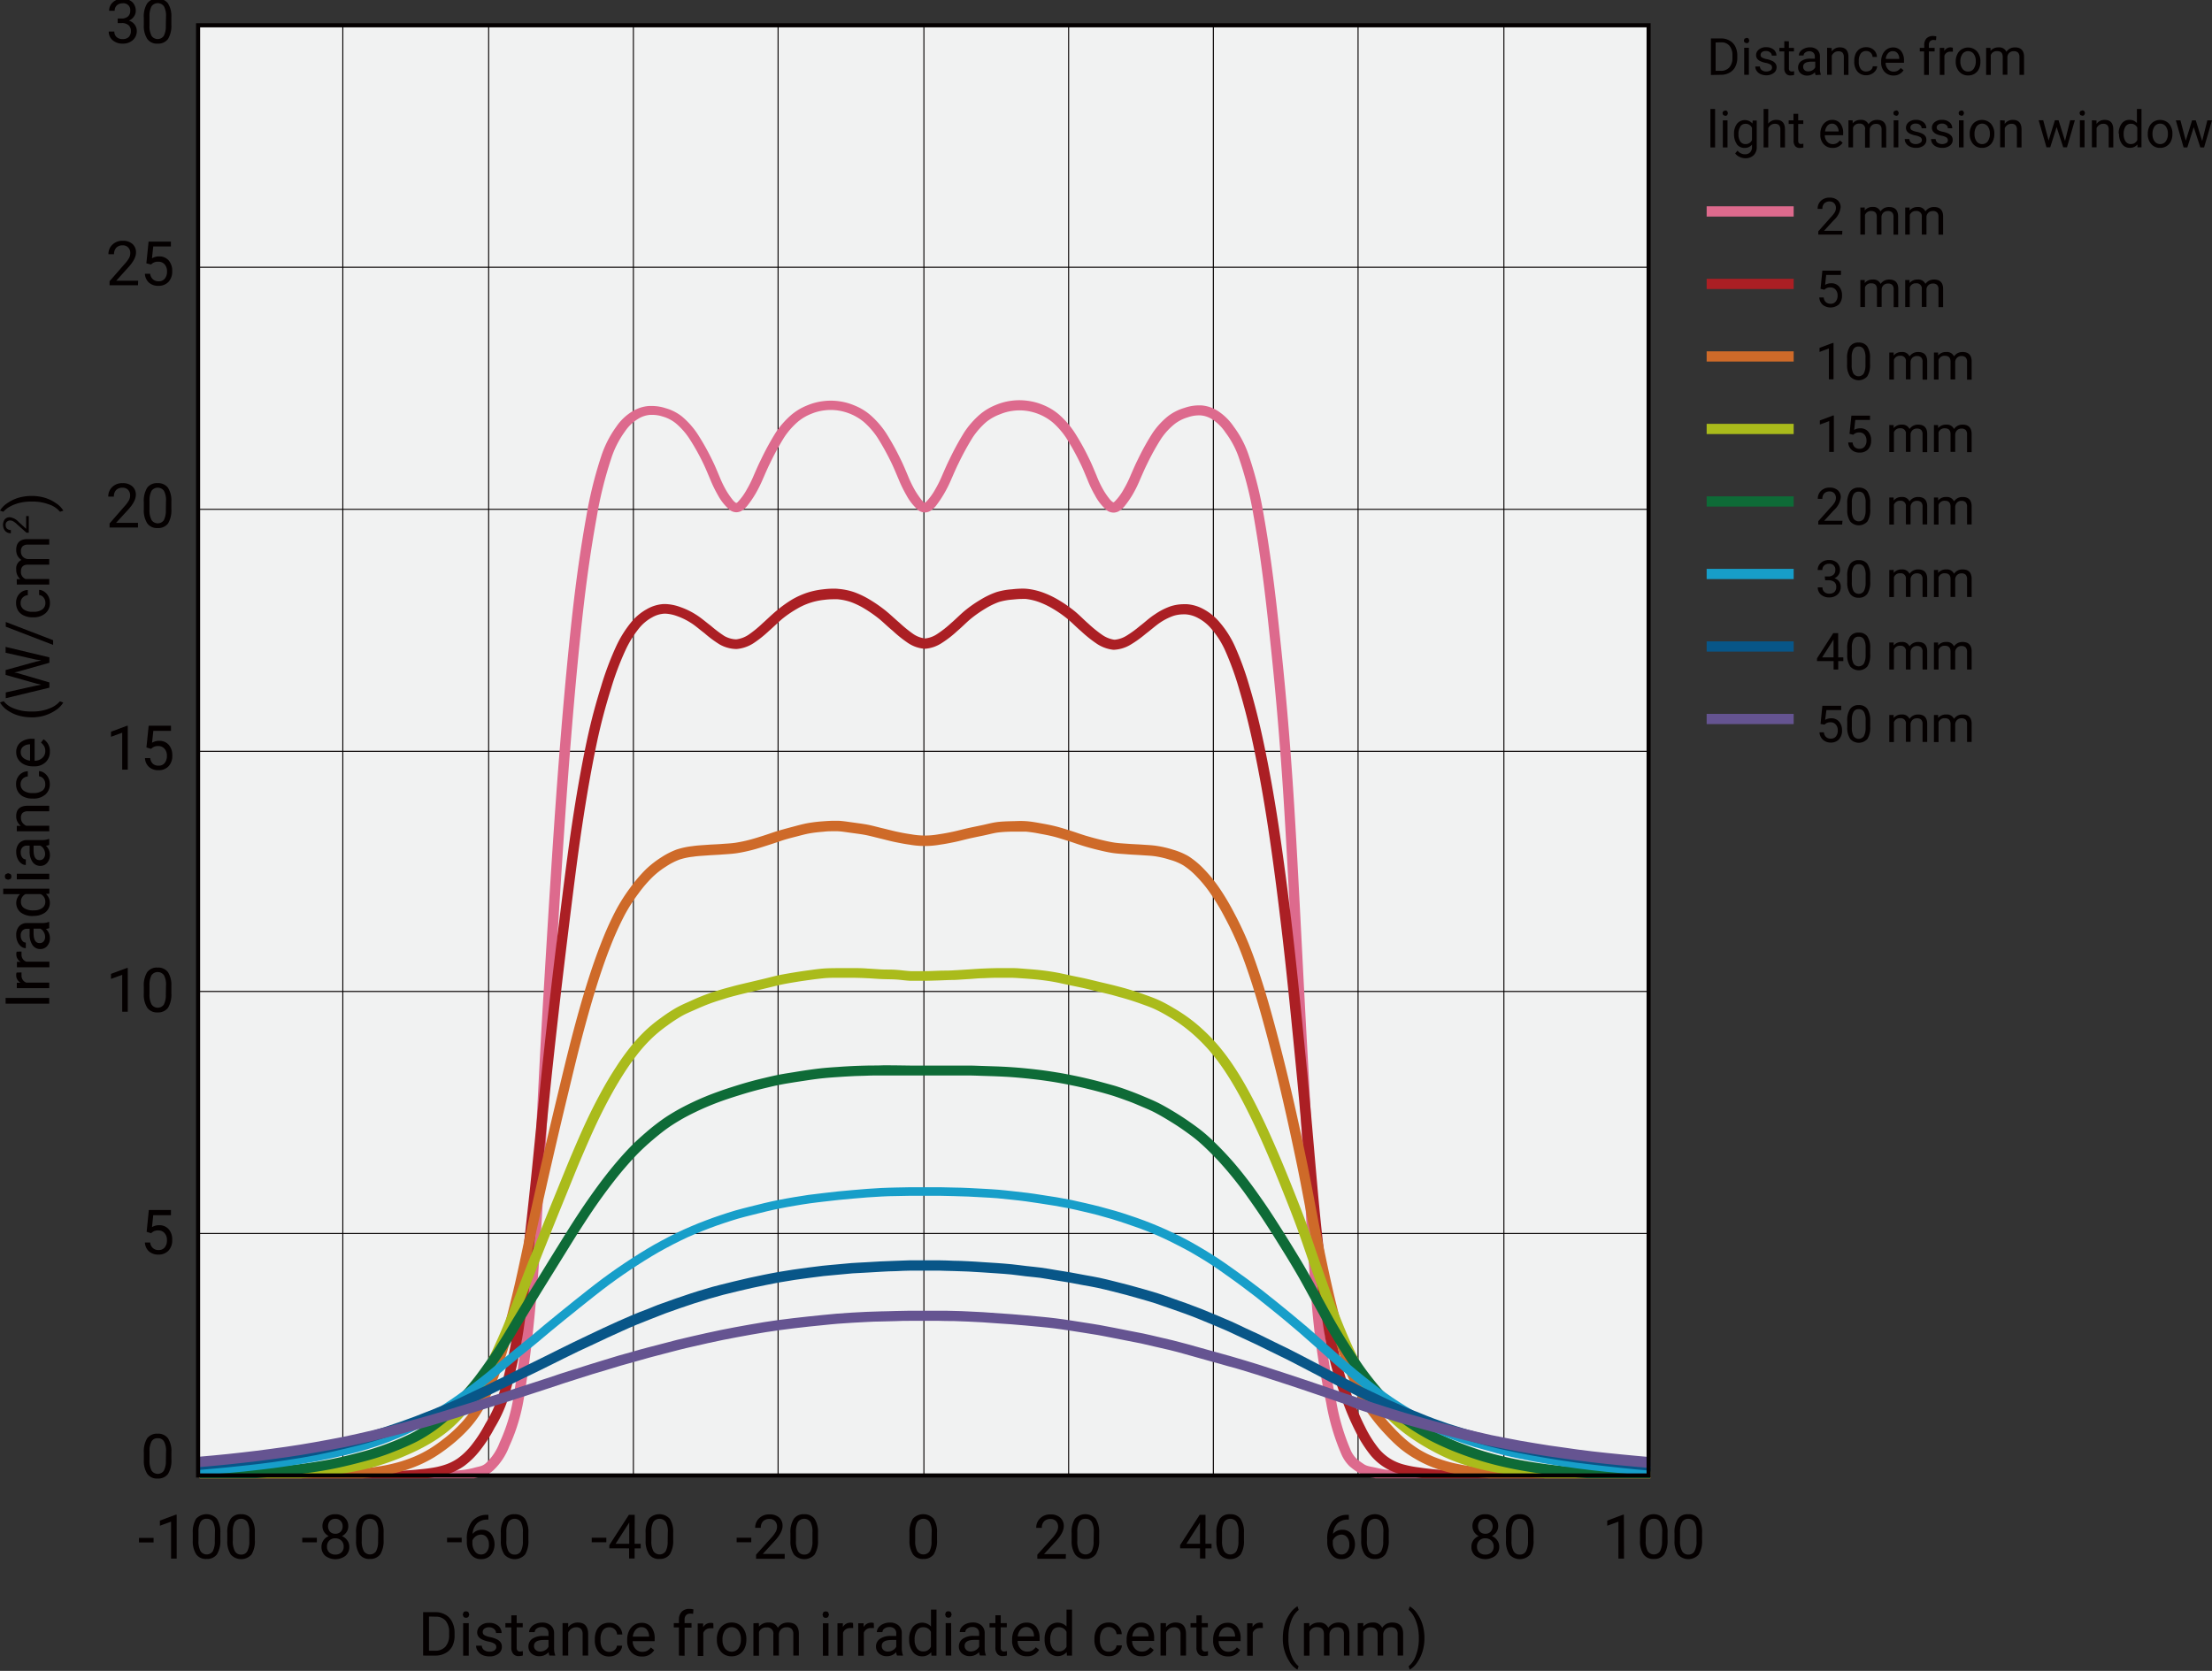 <svg xmlns="http://www.w3.org/2000/svg" xmlns:xlink="http://www.w3.org/1999/xlink" viewBox="0 0 545 411.77"><rect x="0" y="0" width="545" height="411.77" fill="#333333" stroke="none"/><defs><clipPath id="a"><rect x="49.22" y="6.92" width="357.38" height="357.38" style="fill:none"/></clipPath></defs><title>名称未設定-2</title><rect x="48.81" y="6.23" width="357.38" height="357.38" style="fill:#f1f2f2"/><path d="M370.66,6.23V363.61h-.25V6.23Zm-35.93,0V363.61h-.25V6.23Zm-35.65,0V363.61h-.26V6.23Zm-35.66,0V363.61h-.25V6.23Zm-35.66,0V363.61h-.25V6.23Zm-35.93,0V363.61h-.25V6.23Zm-35.65,0V363.61h-.25V6.23Zm-35.66,0V363.61h-.25V6.23Zm-35.93,0V363.61h-.25V6.23ZM48.81,65.74H406.19V66H48.81Zm0,59.65H406.19v.25H48.81Zm0,59.63H406.19v.26H48.81Zm0,59.18H406.19v.26H48.81Zm0,59.65H406.19v.25H48.81Z" style="fill:#040000"/><g style="clip-path:url(#a)"><path d="M-129.47,362.81H95.68l3.56,0h0l3.57,0c1.2,0,2.39,0,3.56-.05h0c1.2,0,2.37-.05,3.53-.12s2.34-.17,3.49-.32a20,20,0,0,0,3.36-.58h0c.7-.21,1.29-.3,1.76-.46a3.17,3.17,0,0,0,1.29-.78,13.29,13.29,0,0,0,3.3-5,43.37,43.37,0,0,0,3.49-11.67c1.19-7.25,2.37-15.7,3.56-31.64s2.38-44.05,3.57-64,2.39-39.71,3.58-55.67,2.39-29.15,3.58-40,2.39-18.64,3.58-25.28a101.35,101.35,0,0,1,3.62-14.65,26.43,26.43,0,0,1,3.73-7.39,12.83,12.83,0,0,1,3.93-3.78,9.13,9.13,0,0,1,4.13-1.37h0c.3,0,.6,0,.9,0a10.7,10.7,0,0,1,3.18.53l.27.08-.27-.08a11.55,11.55,0,0,1,4,2,20.07,20.07,0,0,1,3.82,4.23,58,58,0,0,1,3.66,6.48c.63,1.24,1.23,2.71,1.82,4.1a27.29,27.29,0,0,0,1.7,3.52,20.57,20.57,0,0,0,1.65,2.37,3.88,3.88,0,0,0,.63.59l.17.08h0v0h0v.82l-.06-.81h.06v.82l-.06-.81h.06v.07l0-.07h0v.07l0-.07.31-.19a14.92,14.92,0,0,0,2.25-3.08,28.58,28.58,0,0,0,1.7-3.42c.59-1.34,1.19-2.76,1.82-4a67.51,67.51,0,0,1,3.65-6.68,21.62,21.62,0,0,1,3.79-4.32,14.19,14.19,0,0,1,3.9-2.35h0a14.63,14.63,0,0,1,3.91-1.06h0a14.77,14.77,0,0,1,3.91,0h0a14.63,14.63,0,0,1,3.91,1.06,14,14,0,0,1,3.89,2.35,22.08,22.08,0,0,1,3.79,4.31,62.07,62.07,0,0,1,3.66,6.58c.63,1.25,1.23,2.72,1.82,4.1a28.65,28.65,0,0,0,1.7,3.52,21.09,21.09,0,0,0,1.67,2.44,3.19,3.19,0,0,0,.64.62l.17.1h0v0h0v0h0V125l-.09-1.14h.09V125l-.09-1.14h.09v.1l0-.1h0v.1l0-.1.29-.18a15,15,0,0,0,2.25-3.09,28.58,28.58,0,0,0,1.7-3.42c.59-1.34,1.19-2.76,1.82-4a67.51,67.51,0,0,1,3.65-6.68,21.62,21.62,0,0,1,3.79-4.32,14.19,14.19,0,0,1,3.9-2.35h0a14.63,14.63,0,0,1,3.91-1.06h0a14.77,14.77,0,0,1,3.91,0h0A14.73,14.73,0,0,1,257,99.79a14.19,14.19,0,0,1,3.9,2.35,21.85,21.85,0,0,1,3.78,4.32,59,59,0,0,1,3.66,6.57c.63,1.26,1.23,2.76,1.83,4.17a25.78,25.78,0,0,0,1.69,3.56,18.22,18.22,0,0,0,1.65,2.37,3.68,3.68,0,0,0,.63.58l.17.09h0v1.13l-.11-1.12h.11v1.13l-.11-1.12h.1v0h0v0l.3-.18a13.7,13.7,0,0,0,2.23-3,26.92,26.92,0,0,0,1.7-3.41c.59-1.34,1.19-2.77,1.82-4a60.55,60.55,0,0,1,3.66-6.58,19.14,19.14,0,0,1,3.82-4.13,12.37,12.37,0,0,1,4-2,10.9,10.9,0,0,1,3.4-.62l.68,0a8.62,8.62,0,0,1,4.15,1.38,13.82,13.82,0,0,1,3.92,3.87,24.92,24.92,0,0,1,3.73,7.18,91.93,91.93,0,0,1,3.62,14.44c1.2,6.74,2.4,15,3.59,26s2.38,22.5,3.58,40.05,2.38,43.91,3.57,65.21,2.39,48.08,3.57,62.59a188.48,188.48,0,0,0,3.56,24.57,52.51,52.51,0,0,0,3.49,11.95,6.57,6.57,0,0,0,1.5,2.31,15.73,15.73,0,0,0,1.67,1.25l.05,0-.05,0c.85.65,1.74.69,3.14,1h0a27,27,0,0,0,3.41.61h0c1.13.14,2.28.19,3.48.24h0c1.15.06,2.33.06,3.54.09h0l3.56.05h0l3.57,0H585.3v2.52H356.56l-3.58,0h0l-3.58,0h0c-1.18,0-2.38,0-3.61-.09h0c-1.19-.05-2.41-.1-3.67-.26h0a28.76,28.76,0,0,1-3.73-.67h0a9.89,9.89,0,0,1-4-1.44h0a16.38,16.38,0,0,1-1.91-1.44,9.24,9.24,0,0,1-2.07-3.12,55.54,55.54,0,0,1-3.66-12.49,192.3,192.3,0,0,1-3.59-24.84c-1.19-14.6-2.38-41.37-3.58-62.66S317.19,210.54,316,193s-2.38-29-3.57-39.94-2.37-19.2-3.56-25.87a89.08,89.08,0,0,0-3.53-14.07,22.3,22.3,0,0,0-3.42-6.56,11.26,11.26,0,0,0-3.22-3.2,6.22,6.22,0,0,0-3-1l-.46,0a8.65,8.65,0,0,0-2.61.49,9.83,9.83,0,0,0-3.19,1.62,16.56,16.56,0,0,0-3.32,3.59,59.42,59.42,0,0,0-3.49,6.29c-.56,1.1-1.15,2.49-1.75,3.85A30.61,30.61,0,0,1,279,122a26,26,0,0,1-1.89,2.71,5.79,5.79,0,0,1-1.14,1.07,2.81,2.81,0,0,1-1.59.55l0-1.26.13,1.26h-.14a2.88,2.88,0,0,1-1.58-.5,12.28,12.28,0,0,1-3-3.74,28.17,28.17,0,0,1-1.88-3.92c-.6-1.42-1.19-2.89-1.75-4a61.72,61.72,0,0,0-3.49-6.29,19.3,19.3,0,0,0-3.36-3.83,13,13,0,0,0-6.49-2.81h0a12.6,12.6,0,0,0-1.62-.11,12.44,12.44,0,0,0-1.61.11h0a12.27,12.27,0,0,0-3.24.87h0A12,12,0,0,0,243,104a19,19,0,0,0-3.36,3.83,66.78,66.78,0,0,0-3.5,6.41c-.56,1.11-1.15,2.5-1.75,3.86a31,31,0,0,1-1.88,3.74,27.92,27.92,0,0,1-1.87,2.77,6.25,6.25,0,0,1-1.14,1.1,2.77,2.77,0,0,1-1.61.58l0-1.26.11,1.26h-.12a2.8,2.8,0,0,1-1.61-.54,13.28,13.28,0,0,1-3-3.8,31.81,31.81,0,0,1-1.88-3.87c-.6-1.4-1.19-2.84-1.75-4a62,62,0,0,0-3.49-6.3,19.3,19.3,0,0,0-3.36-3.83,13,13,0,0,0-6.49-2.81h0a12,12,0,0,0-3.24,0h0a12.27,12.27,0,0,0-3.24.87h0a12,12,0,0,0-3.25,1.94,19,19,0,0,0-3.36,3.83,69.05,69.05,0,0,0-3.5,6.41c-.56,1.11-1.15,2.5-1.75,3.86a32.55,32.55,0,0,1-1.87,3.74,26.77,26.77,0,0,1-1.89,2.76,6.14,6.14,0,0,1-1.12,1.1,2.87,2.87,0,0,1-1.6.59l0-1.26.1,1.26h-.13a2.88,2.88,0,0,1-1.58-.51,12.66,12.66,0,0,1-3-3.72,31.11,31.11,0,0,1-1.88-3.87c-.6-1.41-1.19-2.85-1.75-4a55.5,55.5,0,0,0-3.48-6.18,17.57,17.57,0,0,0-3.34-3.71,9,9,0,0,0-3.15-1.6h0a8.31,8.31,0,0,0-2.43-.41l-.64,0h0a6.53,6.53,0,0,0-3,1,10.32,10.32,0,0,0-3.21,3.08,23.57,23.57,0,0,0-3.42,6.76A98,98,0,0,0,147,127.55c-1.19,6.58-2.38,14.27-3.57,25.11s-2.37,24-3.56,40-2.39,35.68-3.58,55.63-2.38,48.05-3.57,64.05-2.39,24.55-3.59,31.86a45.69,45.69,0,0,1-3.65,12.22,15.82,15.82,0,0,1-3.86,5.86,5.68,5.68,0,0,1-2.28,1.37c-.72.24-1.32.33-1.81.48h0a22,22,0,0,1-3.78.67c-1.23.17-2.45.26-3.66.33s-2.43.1-3.62.13h0c-1.2,0-2.4,0-3.59.05l-3.58,0h0l-3.58,0H-129.47v-2.52Z" style="fill:#dd6a8d"/><path d="M-129.47,362.81H77.81l3.57,0h0l3.57,0h0l3.56,0c1.2,0,2.38,0,3.56-.06s2.38-.07,3.56-.12h0c1.19-.05,2.37-.11,3.55-.19s2.37-.15,3.54-.27,2.36-.21,3.47-.4h0a19.57,19.57,0,0,0,3.35-.77,12.44,12.44,0,0,0,3.27-1.61h0a17.24,17.24,0,0,0,3.34-3.23,33.3,33.3,0,0,0,3.44-5.31,32.2,32.2,0,0,0,3.48-7.8,122.14,122.14,0,0,0,3.54-16.48c1.18-7.74,2.38-19.17,3.57-30s2.38-24,3.57-35,2.38-21.19,3.58-30.89,2.38-19.41,3.57-27.37,2.39-14.63,3.59-20.33,2.41-9.93,3.61-13.83a74.89,74.89,0,0,1,3.63-9.7,27.92,27.92,0,0,1,3.74-6.05,13.19,13.19,0,0,1,3.93-3.3,9.37,9.37,0,0,1,4.12-1.24h.41a11.77,11.77,0,0,1,3.63.72h0a18.23,18.23,0,0,1,3.84,1.84h0c1.33.82,2.53,1.89,3.67,2.74a31.61,31.61,0,0,0,3.39,2.57h0a6.41,6.41,0,0,0,2.8.83h.15a6.92,6.92,0,0,0,3-1.12,27.54,27.54,0,0,0,3.39-2.76c1.13-1,2.33-2.2,3.6-3.24a30.16,30.16,0,0,1,3.73-2.68,20.09,20.09,0,0,1,3.82-1.72h0a19.5,19.5,0,0,1,3.81-.8,21.07,21.07,0,0,1,2.53-.17c.43,0,.87,0,1.31.06h0a16,16,0,0,1,3.88.81,21.58,21.58,0,0,1,3.79,1.82,35.8,35.8,0,0,1,3.72,2.56c1.27,1,2.47,2.18,3.61,3.14h0a31.36,31.36,0,0,0,3.4,2.77,6.45,6.45,0,0,0,2.94,1.11,6.55,6.55,0,0,0,3-1.12,25.66,25.66,0,0,0,3.39-2.66c1.11-.93,2.31-2.2,3.6-3.24h0a31.06,31.06,0,0,1,3.72-2.57h0a20.23,20.23,0,0,1,3.82-1.82,17.09,17.09,0,0,1,3.84-.7h0a23.6,23.6,0,0,1,2.57-.17,10.9,10.9,0,0,1,1.27.06,16.78,16.78,0,0,1,3.87.92,22.64,22.64,0,0,1,3.79,1.82,33,33,0,0,1,3.72,2.56c1.28,1,2.48,2.29,3.6,3.25h0a30.19,30.19,0,0,0,3.41,2.77,7,7,0,0,0,3,1.21h.11a6.62,6.62,0,0,0,2.83-.94h0a27,27,0,0,0,3.38-2.45h0c1.12-.83,2.32-2,3.65-2.84a16.27,16.27,0,0,1,3.88-2,10.74,10.74,0,0,1,3.22-.52,7.87,7.87,0,0,1,.84,0,9.94,9.94,0,0,1,4.08,1.22,13.44,13.44,0,0,1,3.92,3.18,24.46,24.46,0,0,1,3.76,5.86,75.37,75.37,0,0,1,3.64,10c1.2,4,2.4,8.63,3.6,14.36s2.39,12.12,3.58,20,2.39,16.93,3.58,27.27,2.38,22.5,3.58,34.77,2.38,28.06,3.57,38.87,2.38,19.66,3.56,26.13a73.1,73.1,0,0,0,3.53,12.72,60.94,60.94,0,0,0,3.5,8.4,28.52,28.52,0,0,0,3.42,5.4,11.81,11.81,0,0,0,3.26,2.7A12.45,12.45,0,0,0,346.2,361h0a26.46,26.46,0,0,0,3.43.64h0c1.15.18,2.32.31,3.51.43h0c1.18.12,2.36.21,3.54.29s2.35.13,3.53.17h0c1.18.05,2.36.07,3.55.09h0c1.18,0,2.37,0,3.56.05h0q1.77,0,3.57,0l3.57,0H378l3.57,0H585.3v2.52H378l-3.58,0-3.57,0-3.58,0h0l-3.59-.06h0c-1.19,0-2.38,0-3.59-.09h0c-1.2,0-2.4-.09-3.61-.17s-2.41-.18-3.62-.3h0c-1.2-.13-2.41-.26-3.64-.45h0a33.52,33.52,0,0,1-3.72-.71h0a14.52,14.52,0,0,1-3.87-1.48,14.31,14.31,0,0,1-3.9-3.25,31.74,31.74,0,0,1-3.73-5.88,62.07,62.07,0,0,1-3.64-8.73A75.36,75.36,0,0,1,326.74,331c-1.2-6.57-2.39-15.43-3.59-26.3s-2.38-26.65-3.57-38.9S317.2,241.41,316,231.1s-2.38-19.34-3.57-27.18-2.37-14.19-3.56-19.87-2.37-10.16-3.55-14.15a71.79,71.79,0,0,0-3.51-9.69,21.91,21.91,0,0,0-3.39-5.29,10.9,10.9,0,0,0-3.22-2.6,7.48,7.48,0,0,0-3.08-.92l-.62,0a8.32,8.32,0,0,0-2.46.4,14.55,14.55,0,0,0-3.27,1.68c-1,.67-2.24,1.78-3.51,2.74h0a28,28,0,0,1-3.76,2.69h0a8.82,8.82,0,0,1-4,1.22h-.22a9.16,9.16,0,0,1-4.17-1.57,31.33,31.33,0,0,1-3.74-3h0c-1.26-1.07-2.45-2.32-3.54-3.19a30.1,30.1,0,0,0-3.43-2.36,21,21,0,0,0-3.36-1.62,14.16,14.16,0,0,0-3.28-.78,8.33,8.33,0,0,0-1,0c-.73,0-1.5.07-2.3.15h0a16,16,0,0,0-3.31.59,18,18,0,0,0-3.33,1.61h0a30.23,30.23,0,0,0-3.43,2.37h0c-1.09.86-2.28,2.12-3.55,3.19a26.56,26.56,0,0,1-3.76,2.92,8.78,8.78,0,0,1-4.2,1.45,8.57,8.57,0,0,1-4.21-1.46,30.92,30.92,0,0,1-3.74-3h0c-1.24-1-2.43-2.22-3.53-3.08a32.36,32.36,0,0,0-3.44-2.38,19.2,19.2,0,0,0-3.35-1.61,13.9,13.9,0,0,0-3.27-.68h0c-.36,0-.73,0-1.09,0a18.67,18.67,0,0,0-2.22.15,16.85,16.85,0,0,0-3.33.7h0a16.6,16.6,0,0,0-3.33,1.5A28.06,28.06,0,0,0,193,152.3c-1.11.89-2.3,2.12-3.55,3.19a28.45,28.45,0,0,1-3.76,3,9.14,9.14,0,0,1-4.15,1.45h-.26a8.71,8.71,0,0,1-3.95-1.11h0a27.82,27.82,0,0,1-3.76-2.79c-1.25-.94-2.42-2-3.48-2.62h0a15.87,15.87,0,0,0-3.31-1.6h0a9.61,9.61,0,0,0-2.84-.59h-.26a6.87,6.87,0,0,0-3,.91,10.78,10.78,0,0,0-3.23,2.7,25.66,25.66,0,0,0-3.4,5.53,70.46,70.46,0,0,0-3.51,9.37c-1.19,3.86-2.37,8-3.55,13.61s-2.37,12.27-3.56,20.19-2.38,17.59-3.57,27.3-2.38,19.89-3.57,30.86-2.38,24.1-3.58,35-2.38,22.27-3.58,30.11a123.12,123.12,0,0,1-3.61,16.8,34.76,34.76,0,0,1-3.67,8.28,35.21,35.21,0,0,1-3.7,5.7,20.18,20.18,0,0,1-3.81,3.7h0a14.94,14.94,0,0,1-3.88,1.94,22.47,22.47,0,0,1-3.79.88h0c-1.27.22-2.49.32-3.67.43s-2.42.2-3.61.28-2.41.14-3.6.19h0l-3.59.12-3.59.06-3.58,0h0l-3.58,0h0l-3.57,0H-129.47v-2.52Z" style="fill:#ab1f24"/><path d="M-129.47,362.81H49.22l3.57,0h3.57l3.57,0,3.57,0h0l3.57,0h0l3.57-.07h0l3.57-.07,3.56-.11h0l3.56-.14h0c1.18-.05,2.37-.11,3.55-.19h0c1.19-.07,2.36-.14,3.53-.24h0c1.18-.11,2.35-.23,3.51-.39h0c1.18-.17,2.34-.35,3.49-.59h0c1.17-.25,2.32-.53,3.46-.88h0a33.82,33.82,0,0,0,3.44-1.26h0a29.39,29.39,0,0,0,3.43-1.77,33.72,33.72,0,0,0,3.44-2.41,32,32,0,0,0,3.45-3,26.26,26.26,0,0,0,3.43-4.1,41,41,0,0,0,3.46-6.52,95.18,95.18,0,0,0,3.53-10c1.18-3.93,2.37-8.64,3.56-13.63S129,306.34,130.19,301s2.38-10.67,3.57-15.84,2.39-10.22,3.58-15.17,2.39-10,3.58-14.55,2.39-8.85,3.59-12.7,2.4-7.3,3.61-10.37a77.68,77.68,0,0,1,3.63-8.06,44.37,44.37,0,0,1,3.67-5.73,35.32,35.32,0,0,1,3.71-4.34,24.23,24.23,0,0,1,3.77-2.94h0a19,19,0,0,1,3.83-1.95,19.55,19.55,0,0,1,3.81-.82h0c1.27-.19,2.49-.24,3.66-.33s2.42-.12,3.57-.21,2.38-.14,3.49-.31a34.88,34.88,0,0,0,3.45-.73h0c1.13-.29,2.3-.67,3.5-1.05s2.35-.81,3.59-1.18,2.43-.68,3.63-1,2.38-.65,3.66-.88a37.23,37.23,0,0,1,3.7-.44h0c.92-.07,1.86-.13,2.82-.13.3,0,.6,0,.91,0h0c1.3.06,2.53.28,3.68.43h0c1.17.17,2.39.31,3.64.55h0c1.26.25,2.47.6,3.63.87s2.39.61,3.53.85h0c1.17.25,2.33.47,3.48.63a18.86,18.86,0,0,0,6.81,0c1.14-.16,2.3-.38,3.48-.63h0c1.14-.24,2.32-.57,3.56-.85h0c1.21-.27,2.41-.51,3.59-.76h0c1.13-.23,2.35-.58,3.66-.76h0c1.28-.17,2.52-.19,3.7-.23.7,0,1.42-.05,2.17-.05q.75,0,1.53.06h0c1.28.1,2.52.34,3.7.55s2.42.45,3.66.77,2.46.72,3.64,1.09h0c1.23.39,2.42.83,3.56,1.17h0c1.18.35,2.35.67,3.51.95s2.35.56,3.47.73,2.26.22,3.48.31,2.34.12,3.58.21,2.38.12,3.68.34a25,25,0,0,1,3.76.9h0a16.67,16.67,0,0,1,3.85,1.63h0a21.15,21.15,0,0,1,3.81,3.19,34.92,34.92,0,0,1,3.71,4.56,58.77,58.77,0,0,1,3.65,6.13,81.5,81.5,0,0,1,3.63,7.72c1.21,3,2.4,6.45,3.6,10.27s2.4,8.18,3.59,12.7,2.39,9.36,3.59,14.52,2.38,10.61,3.58,16.4,2.39,12.56,3.57,18.31,2.38,11.5,3.57,16.31,2.36,9.1,3.54,12.58a61.1,61.1,0,0,0,3.5,8.38,37.16,37.16,0,0,0,3.47,5.42,46.34,46.34,0,0,0,3.48,4.13,39.52,39.52,0,0,0,3.46,3.34h0a26.78,26.78,0,0,0,3.41,2.42,25.56,25.56,0,0,0,3.41,1.67h0a30.69,30.69,0,0,0,3.43,1.15h0c1.13.32,2.28.56,3.45.78h0c1.14.21,2.3.35,3.49.48s2.35.25,3.54.34,2.35.17,3.54.24,2.37.12,3.56.18l3.56.13h0l3.56.12h0l3.57.07,3.56.06h0l3.56,0h0l3.57,0h3.57l3.58,0H585.3v2.52H399.45l-3.57,0-3.58,0h0l-3.58,0h0l-3.58-.06-3.58-.07h0l-3.57-.12h0l-3.59-.13-3.59-.18c-1.19-.08-2.39-.15-3.6-.25s-2.4-.2-3.62-.34-2.41-.28-3.65-.5h0c-1.21-.22-2.45-.48-3.69-.83h0a32.53,32.53,0,0,1-3.72-1.25h0a27.46,27.46,0,0,1-3.74-1.84A28.36,28.36,0,0,1,345,357h0a40.75,40.75,0,0,1-3.69-3.56,46.33,46.33,0,0,1-3.67-4.36,39.27,39.27,0,0,1-3.68-5.77,63.07,63.07,0,0,1-3.64-8.7c-1.21-3.59-2.4-7.93-3.6-12.79s-2.4-10.62-3.59-16.4-2.38-12.56-3.57-18.31-2.38-11.21-3.57-16.34-2.38-9.94-3.56-14.44-2.38-8.82-3.56-12.59-2.37-7.17-3.54-10.09a78.61,78.61,0,0,0-3.52-7.49,56.91,56.91,0,0,0-3.5-5.87,31.38,31.38,0,0,0-3.44-4.23,18.05,18.05,0,0,0-3.34-2.81h0a13.49,13.49,0,0,0-3.3-1.37h0a22.9,22.9,0,0,0-3.39-.82c-1.08-.18-2.23-.21-3.47-.3s-2.34-.12-3.57-.22-2.38-.14-3.66-.33-2.49-.48-3.69-.77-2.42-.62-3.64-1h0c-1.24-.38-2.44-.82-3.59-1.19h0c-1.2-.37-2.37-.76-3.5-1.05s-2.31-.52-3.49-.73a32.85,32.85,0,0,0-3.45-.52h0c-.44,0-.89,0-1.35,0-.68,0-1.38,0-2.1,0a34.17,34.17,0,0,0-3.44.21h0c-1.07.14-2.23.47-3.48.73h0c-1.2.25-2.39.49-3.56.75h0c-1.14.26-2.34.6-3.59.86h0c-1.2.25-2.42.49-3.66.66a21.42,21.42,0,0,1-7.49,0c-1.24-.17-2.46-.41-3.67-.66h0c-1.24-.26-2.44-.59-3.61-.87s-2.4-.62-3.52-.84h0c-1.13-.22-2.3-.36-3.51-.53h0c-1.23-.16-2.39-.37-3.47-.41h0l-.8,0c-.86,0-1.73,0-2.63.12h0c-1.17.09-2.31.21-3.44.41s-2.28.53-3.49.84-2.36.6-3.52,1-2.33.79-3.56,1.18-2.39.77-3.64,1.09h0c-1.22.31-2.45.58-3.7.77s-2.5.24-3.67.33-2.42.13-3.57.22-2.38.14-3.48.31h0a17.14,17.14,0,0,0-3.34.69,16.21,16.21,0,0,0-3.31,1.69h0a20.4,20.4,0,0,0-3.38,2.62,31.65,31.65,0,0,0-3.44,4,42,42,0,0,0-3.47,5.41,78.26,78.26,0,0,0-3.52,7.8q-1.77,4.5-3.54,10.2c-1.18,3.8-2.37,8.08-3.56,12.59s-2.37,9.55-3.57,14.5-2.38,10-3.57,15.15-2.38,10.46-3.57,15.81-2.38,11.27-3.58,16.3-2.39,9.75-3.59,13.76a100.41,100.41,0,0,1-3.62,10.27,42.81,42.81,0,0,1-3.68,6.91,28.27,28.27,0,0,1-3.72,4.48,37.27,37.27,0,0,1-3.7,3.25,40.11,40.11,0,0,1-3.7,2.59,32.94,32.94,0,0,1-3.72,1.92h0a35.7,35.7,0,0,1-3.71,1.36h0c-1.24.38-2.47.68-3.69.94h0c-1.23.26-2.45.45-3.66.62h0c-1.22.18-2.43.3-3.63.41h0c-1.22.11-2.42.18-3.61.25h0l-3.6.19h0l-3.58.14h0l-3.58.11-3.58.07h0l-3.58.07h0l-3.58,0h0l-3.58,0-3.57,0H52.8l-3.57,0h-178.7v-2.52Z" style="fill:#ce6a29"/><path d="M-129.47,362.81H31.34l3.58,0h0l3.57,0h0q1.78,0,3.57,0h0l3.57,0,3.57-.05,3.58-.05h0l3.57-.07h0l3.57-.07h0l3.57-.1h0c1.19,0,2.38-.07,3.56-.12h0c1.19,0,2.38-.09,3.55-.15h0c1.18-.06,2.36-.13,3.55-.22h0c1.19-.09,2.37-.18,3.55-.3h0c1.18-.11,2.36-.24,3.53-.39h0c1.17-.16,2.35-.34,3.53-.54h0c1.18-.21,2.35-.43,3.52-.69h0c1.18-.26,2.34-.54,3.5-.87s2.33-.7,3.49-1.12h0c1.16-.42,2.33-.88,3.49-1.38h0c1.18-.51,2.34-1,3.49-1.62h0c1.18-.61,2.33-1.23,3.46-2h0a28.6,28.6,0,0,0,3.44-2.5,30.16,30.16,0,0,0,3.44-3.44h0a46.14,46.14,0,0,0,3.47-4.71c1.17-1.81,2.34-3.83,3.52-6.1s2.35-4.8,3.54-7.52,2.36-5.76,3.55-8.78,2.38-6.22,3.58-9.27,2.38-6,3.57-9,2.39-5.91,3.58-8.83,2.38-5.9,3.58-8.71,2.39-5.57,3.59-8.12,2.41-4.9,3.61-7.1,2.42-4.22,3.63-6.07a58.92,58.92,0,0,1,3.65-5.07,41.26,41.26,0,0,1,3.69-4,35.74,35.74,0,0,1,3.69-3h0a38.5,38.5,0,0,1,3.69-2.44h0c1.28-.72,2.51-1.24,3.69-1.77h0c1.21-.55,2.42-1.08,3.66-1.53h0c1.24-.47,2.46-.85,3.66-1.21h0c1.22-.37,2.43-.67,3.62-1h0c1.22-.31,2.41-.58,3.59-.86l3.57-.85h0c1.17-.28,2.37-.61,3.61-.87h0c1.22-.25,2.43-.45,3.62-.65h0c1.21-.2,2.41-.38,3.62-.54h0c1.18-.16,2.4-.34,3.65-.44s2.47-.09,3.65-.11h3.62c1.2,0,2.4,0,3.61.11h0c1.23.06,2.42.16,3.58.22h0c1.14.05,2.34,0,3.59.1h0c1.28.08,2.47.28,3.56.32h0c.44,0,.88,0,1.33,0l2.18,0h0c1.17,0,2.36-.07,3.56-.11s2.39,0,3.55-.1h0c1.17-.05,2.36-.14,3.56-.21h0c1.18-.08,2.38-.17,3.59-.22h0c1.21-.06,2.41-.09,3.61-.11h0l2.09,0,1.54,0c1.23,0,2.44.13,3.63.22h0c1.18.09,2.4.18,3.62.33h0c1.22.14,2.44.32,3.65.54s2.44.51,3.61.76h0c1.18.25,2.38.48,3.59.75h0c1.22.28,2.41.58,3.59.86s2.38.55,3.59.86h0c1.19.31,2.39.61,3.62,1h0c1.21.36,2.43.76,3.64,1.2s2.41.85,3.67,1.43h0c1.25.58,2.47,1.27,3.69,2h0a41,41,0,0,1,3.69,2.43h0a40,40,0,0,1,3.68,3.09,43.35,43.35,0,0,1,3.68,3.88,54.94,54.94,0,0,1,3.65,4.93c1.22,1.83,2.43,3.86,3.63,6.06s2.41,4.6,3.61,7.12,2.4,5.23,3.59,8,2.4,5.72,3.59,8.71,2.39,6,3.59,9.27,2.39,6.92,3.57,10.25,2.39,6.8,3.57,9.86,2.37,6,3.54,8.62,2.36,5,3.53,7.13a53.71,53.71,0,0,0,3.49,5.59,36.05,36.05,0,0,0,3.46,3.95,42.55,42.55,0,0,0,3.46,3.12,41.83,41.83,0,0,0,3.48,2.52h0c1.15.76,2.31,1.43,3.49,2.08s2.33,1.25,3.48,1.77h0c1.14.53,2.3,1,3.46,1.39s2.31.73,3.48,1,2.33.58,3.51.82,2.33.43,3.51.62,2.36.36,3.53.5h0c1.17.14,2.35.26,3.53.36s2.36.18,3.55.25,2.36.14,3.55.2h0l3.57.15h0l3.56.12,3.57.1h0l3.57.08,3.56.07,3.57.06h0l3.57,0h0l3.57,0,3.57,0,3.58,0h0l3.57,0H585.3v2.52H424.47l-3.57,0h0l-3.57,0-3.58,0-3.57,0h0l-3.58,0h0l-3.58-.06-3.58-.06c-1.19,0-2.39-.05-3.58-.09h0l-3.58-.1-3.58-.13h0l-3.59-.15h0c-1.19-.06-2.39-.12-3.59-.2s-2.4-.15-3.6-.26-2.41-.22-3.62-.37h0c-1.21-.14-2.42-.32-3.62-.51s-2.41-.39-3.63-.64-2.43-.52-3.65-.85-2.42-.67-3.66-1.1-2.45-.91-3.68-1.47h0c-1.23-.56-2.45-1.19-3.66-1.86s-2.43-1.37-3.66-2.19h0a45,45,0,0,1-3.68-2.66,42,42,0,0,1-3.67-3.32,36.06,36.06,0,0,1-3.7-4.23A56.2,56.2,0,0,1,334,339c-1.21-2.19-2.41-4.64-3.62-7.32s-2.4-5.63-3.6-8.74-2.39-6.58-3.58-9.92-2.39-7-3.57-10.23-2.37-6.22-3.56-9.2-2.38-5.9-3.56-8.65-2.37-5.45-3.56-7.93-2.36-4.85-3.54-7-2.35-4.12-3.52-5.88a53.41,53.41,0,0,0-3.49-4.71,42.34,42.34,0,0,0-3.47-3.66,38.83,38.83,0,0,0-3.46-2.9h0a35.55,35.55,0,0,0-3.46-2.28h0a38.12,38.12,0,0,0-3.46-1.87h0c-1.12-.52-2.27-.91-3.48-1.35s-2.33-.8-3.5-1.15h0c-1.16-.35-2.33-.65-3.52-1h0c-1.17-.3-2.35-.57-3.56-.86s-2.38-.58-3.55-.85h0c-1.17-.26-2.36-.49-3.56-.75h0c-1.22-.25-2.4-.53-3.54-.74s-2.34-.38-3.51-.52h0c-1.15-.14-2.32-.23-3.52-.32h0c-1.19-.08-2.37-.17-3.52-.21l-1.47,0-2,0h0c-1.18,0-2.36.05-3.53.11h0c-1.16,0-2.35.14-3.55.21h0c-1.18.07-2.38.16-3.59.22h0c-1.22,0-2.42.07-3.6.11s-2.37.08-3.58.1h0c-.72,0-1.46,0-2.21,0l-1.43,0h0c-1.29-.06-2.48-.26-3.59-.32h0c-1.13-.07-2.31-.05-3.55-.11h0c-1.22-.05-2.41-.16-3.57-.21h0c-1.18-.06-2.35-.09-3.54-.11h-3.53c-1.2,0-2.37,0-3.5.11s-2.29.25-3.5.42h0c-1.18.16-2.36.33-3.53.53h0c-1.19.19-2.36.39-3.52.63h0c-1.14.24-2.32.56-3.54.85h0l-3.58.85c-1.2.29-2.39.56-3.55.86h0c-1.2.31-2.37.61-3.53,1h0c-1.18.35-2.34.72-3.49,1.15h0c-1.15.43-2.32.93-3.5,1.46h0c-1.21.54-2.36,1-3.47,1.65h0a37.93,37.93,0,0,0-3.45,2.28h0a34.25,34.25,0,0,0-3.45,2.79,37.23,37.23,0,0,0-3.46,3.73,58.82,58.82,0,0,0-3.5,4.85c-1.17,1.8-2.35,3.77-3.52,5.91s-2.36,4.47-3.55,7-2.36,5.24-3.55,8-2.37,5.75-3.56,8.67-2.39,5.86-3.58,8.82-2.38,5.92-3.57,8.95-2.37,6.24-3.57,9.27-2.39,6.09-3.59,8.86-2.4,5.35-3.61,7.68-2.42,4.43-3.64,6.31a48.26,48.26,0,0,1-3.67,5h0a33.27,33.27,0,0,1-3.71,3.71,32.73,32.73,0,0,1-3.71,2.71h0c-1.25.81-2.48,1.47-3.68,2.09h0c-1.23.63-2.45,1.17-3.65,1.69h0c-1.21.53-2.43,1-3.65,1.44h0c-1.22.44-2.44.83-3.66,1.18s-2.44.64-3.65.9h0c-1.22.27-2.43.5-3.63.71h0c-1.21.21-2.42.4-3.63.56h0c-1.21.16-2.42.29-3.62.4h0c-1.21.12-2.41.22-3.6.31h0c-1.2.09-2.4.16-3.6.22h0c-1.2.07-2.4.11-3.59.16h0l-3.58.12h0l-3.58.1h0L56.4,365h0l-3.57.07h0l-3.57,0-3.58.05-3.58,0h0l-3.58,0h0l-3.58,0h0l-3.57,0H-129.47v-2.52Z" style="fill:#aabb1b"/><path d="M-129.47,362.81H6.33l3.57,0h3.58l3.57,0h0l3.57,0h0l3.57,0h0l3.56,0,3.57-.05,3.58,0h0l3.57-.05h0l3.58-.07h0l3.58-.08h0c1.19,0,2.38-.05,3.56-.09h0c1.18,0,2.37-.06,3.56-.11h0l3.56-.14,3.56-.17,3.56-.22h0c1.19-.09,2.37-.19,3.56-.3s2.37-.22,3.55-.34h0c1.19-.12,2.37-.26,3.55-.4h0c1.18-.16,2.36-.31,3.54-.5s2.35-.38,3.52-.61h0c1.17-.23,2.35-.49,3.54-.76h0c1.18-.28,2.36-.58,3.54-.89h0c1.19-.31,2.37-.62,3.52-1h0q1.76-.54,3.51-1.2h0c1.18-.44,2.34-.9,3.5-1.41h0c1.19-.53,2.34-1.05,3.48-1.68h0a36.36,36.36,0,0,0,3.45-2.17q1.72-1.24,3.47-2.77c1.16-1,2.33-2.16,3.49-3.39s2.34-2.56,3.51-4,2.34-3.07,3.52-4.75,2.36-3.48,3.55-5.36,2.36-3.92,3.56-5.9,2.38-3.92,3.58-5.85,2.38-3.85,3.57-5.78,2.38-3.86,3.58-5.78,2.38-3.84,3.58-5.7,2.39-3.68,3.6-5.41h0q1.8-2.59,3.61-5c1.2-1.57,2.41-3.09,3.61-4.5s2.42-2.76,3.64-4,2.45-2.32,3.65-3.36,2.42-2,3.66-2.9,2.46-1.65,3.67-2.35,2.46-1.34,3.66-1.92h0c1.22-.59,2.43-1.13,3.65-1.63h0c1.22-.51,2.44-.95,3.64-1.38s2.42-.82,3.62-1.2h0c1.2-.38,2.4-.74,3.61-1.07h0c1.21-.34,2.42-.64,3.62-.92h0c1.2-.29,2.4-.57,3.63-.81h0c1.23-.24,2.44-.42,3.62-.61h0c1.19-.2,2.39-.39,3.6-.56s2.4-.33,3.62-.45h0c1.22-.12,2.42-.2,3.62-.28h0c1.2-.09,2.4-.16,3.61-.22s2.4-.09,3.6-.12,2.4,0,3.59-.05,2.18,0,3.28,0h.31l3.58.05h3.56l3.57,0h3.58c1,0,1.94,0,2.95,0h.64c1.22,0,2.42.07,3.6.1l3.59.12h0c1.19.05,2.39.11,3.61.2h0c1.2.08,2.41.19,3.61.31h0c1.2.12,2.4.26,3.6.41h0c1.2.16,2.41.34,3.61.54h0c1.21.19,2.42.42,3.62.66h0c1.2.24,2.41.5,3.61.78s2.41.57,3.61.9,2.41.65,3.63,1h0c1.22.38,2.43.8,3.64,1.25h0c1.22.45,2.43.94,3.63,1.45s2.41,1,3.66,1.65,2.45,1.35,3.65,2.08,2.43,1.52,3.64,2.37,2.42,1.7,3.67,2.75,2.45,2.19,3.65,3.41,2.43,2.53,3.64,3.93,2.41,2.9,3.62,4.48,2.41,3.28,3.61,5,2.4,3.56,3.59,5.42,2.4,3.78,3.59,5.72,2.39,3.89,3.59,6,2.4,4.32,3.59,6.45,2.39,4.4,3.56,6.42,2.36,4,3.55,5.83,2.36,3.66,3.53,5.28,2.34,3.11,3.52,4.5,2.33,2.67,3.49,3.81a41.15,41.15,0,0,0,3.47,3.06,39,39,0,0,0,3.46,2.35c1.16.73,2.32,1.38,3.49,2s2.32,1.15,3.5,1.67h0c1.16.51,2.33,1,3.51,1.43h0c1.17.44,2.34.86,3.51,1.25s2.34.72,3.52,1.05,2.34.61,3.52.88h0c1.17.27,2.34.51,3.52.73h0q1.77.33,3.54.6c1.17.18,2.35.34,3.53.49h0q1.75.21,3.54.39h0c1.18.12,2.37.23,3.55.32s2.36.19,3.55.26,2.37.14,3.56.21h0l3.56.16h0l3.55.14,3.57.1h0l3.57.08,3.57.07h0l3.58.06h0l3.57,0h0l3.57,0h0l3.57,0,3.57,0h0l3.58,0h0l3.58,0h0l3.57,0H585.3v2.52H453.06l-3.58,0h-7.14l-3.58,0h0l-3.57,0h0l-3.57,0h0l-3.58,0-3.57,0h0l-3.57,0h0l-3.58-.05h0l-3.57-.06h0l-3.58-.07-3.58-.08h0l-3.58-.1-3.59-.14h0c-1.2-.05-2.4-.1-3.59-.17h0c-1.2-.06-2.39-.12-3.59-.2s-2.4-.16-3.6-.26l-3.6-.33h0c-1.2-.12-2.4-.25-3.61-.4h0c-1.21-.15-2.41-.31-3.61-.5s-2.42-.39-3.62-.61h0c-1.21-.23-2.41-.47-3.62-.75h0q-1.81-.4-3.63-.9c-1.21-.33-2.42-.69-3.63-1.09s-2.43-.83-3.63-1.29h0c-1.21-.45-2.42-.94-3.64-1.48h0c-1.21-.54-2.43-1.1-3.66-1.74s-2.43-1.32-3.66-2.09a43.91,43.91,0,0,1-3.68-2.51,44.49,44.49,0,0,1-3.68-3.24c-1.23-1.21-2.44-2.54-3.65-4s-2.42-3-3.63-4.65h0c-1.21-1.69-2.41-3.52-3.61-5.4s-2.4-3.85-3.6-5.92-2.4-4.33-3.59-6.46-2.38-4.38-3.56-6.42-2.36-4-3.55-5.91-2.38-3.84-3.56-5.68-2.37-3.64-3.56-5.35-2.36-3.38-3.53-4.91-2.36-3-3.53-4.36-2.34-2.63-3.52-3.81-2.33-2.29-3.48-3.25-2.3-1.78-3.49-2.62-2.33-1.56-3.51-2.28-2.34-1.4-3.49-2-2.29-1.06-3.49-1.57-2.35-1-3.52-1.4h0c-1.18-.44-2.35-.85-3.52-1.22h0c-1.17-.36-2.34-.68-3.53-1s-2.35-.6-3.53-.88-2.36-.52-3.54-.76h0c-1.18-.24-2.36-.45-3.53-.65h0c-1.17-.19-2.35-.36-3.53-.52h0c-1.17-.15-2.35-.28-3.53-.4h0c-1.18-.12-2.36-.22-3.53-.31h0c-1.18-.08-2.35-.14-3.54-.19h0c-1.18-.05-2.36-.08-3.56-.12s-2.39-.09-3.55-.1H238c-1,0-1.95,0-2.95,0h-3.57l-3.57,0h-3.59c-1.21,0-2.4,0-3.57,0h-.3l-3.25,0c-1.2,0-2.38,0-3.56.05s-2.37.06-3.55.12-2.36.13-3.54.21h0c-1.2.08-2.38.16-3.54.28h0c-1.16.11-2.33.27-3.52.44l-3.55.54h0c-1.2.2-2.38.37-3.53.6h0c-1.17.22-2.34.49-3.52.78h0c-1.18.28-2.36.57-3.53.9h0c-1.17.32-2.35.68-3.53,1.05h0c-1.18.37-2.36.75-3.53,1.16s-2.35.86-3.51,1.34h0c-1.18.49-2.34,1-3.5,1.57h0c-1.18.57-2.34,1.16-3.49,1.83s-2.33,1.4-3.47,2.22-2.31,1.77-3.49,2.77-2.34,2.05-3.5,3.21-2.33,2.47-3.51,3.84-2.35,2.85-3.53,4.4-2.36,3.17-3.54,4.87h0c-1.18,1.7-2.36,3.51-3.55,5.35s-2.37,3.75-3.56,5.67-2.38,3.84-3.58,5.77-2.38,3.83-3.57,5.77-2.38,3.88-3.57,5.84-2.37,4-3.58,5.94-2.4,3.73-3.61,5.45-2.41,3.37-3.62,4.88-2.43,2.89-3.64,4.17-2.44,2.47-3.66,3.55-2.45,2.05-3.68,2.93a39.53,39.53,0,0,1-3.69,2.33h0c-1.25.69-2.48,1.24-3.68,1.77h0c-1.22.54-2.43,1-3.64,1.48h0c-1.21.46-2.43.87-3.64,1.25h0c-1.23.38-2.44.7-3.62,1h0q-1.8.48-3.6.9h0c-1.2.28-2.4.55-3.61.78h0c-1.22.24-2.42.44-3.62.63s-2.42.35-3.61.51h0c-1.21.15-2.41.28-3.6.41h0l-3.59.35-3.59.29h0c-1.2.09-2.4.16-3.6.23l-3.59.17-3.58.14h0c-1.19.05-2.39.08-3.59.11h0c-1.2,0-2.39.07-3.59.09h0l-3.58.08h0l-3.58.08h0l-3.58,0h0l-3.57,0-3.58.05-3.58,0h0l-3.58,0h0l-3.58,0h0l-3.57,0H9.91l-3.57,0H-129.47v-2.52Z" style="fill:#0e6b37"/><path d="M-129.47,362.81h92.92l3.57,0h7.15l3.57,0h3.57l3.57,0h3.58l3.57,0h0l3.57,0h0l3.57,0,3.58,0,3.57,0h0l3.57,0h0l3.57-.05,3.58-.06h0l3.57-.07h0l3.57-.09,3.57-.1,3.57-.11h0l3.58-.14h0l3.56-.14h0c1.19-.06,2.38-.11,3.56-.18h0c1.19-.06,2.38-.12,3.56-.2l3.56-.23h0l3.57-.28h0l3.57-.29c1.19-.1,2.37-.21,3.55-.33l3.56-.39h0l3.56-.43h0c1.19-.16,2.37-.32,3.56-.5h0l3.56-.56c1.19-.2,2.37-.4,3.55-.62h0c1.17-.22,2.35-.47,3.54-.73h0c1.19-.25,2.37-.51,3.55-.79h0c1.19-.29,2.36-.59,3.53-.92s2.35-.68,3.52-1.07,2.34-.81,3.51-1.27h0c1.17-.45,2.34-.95,3.51-1.48s2.35-1.1,3.53-1.7,2.36-1.2,3.52-1.86,2.34-1.38,3.51-2.14,2.35-1.56,3.53-2.4h0c1.17-.83,2.35-1.72,3.54-2.62l0,0,0,0c1.19-.91,2.37-1.82,3.54-2.77s2.36-2,3.56-3h0l3.58-2.95c1.2-1,2.39-1.92,3.57-2.89h0c1.18-1,2.37-2,3.57-3h0l3.58-2.93,3.58-2.89h0c1.19-.95,2.39-1.91,3.59-2.85h0c1.19-.93,2.39-1.86,3.6-2.76h0c1.2-.89,2.41-1.75,3.61-2.58s2.41-1.62,3.6-2.4h0c1.2-.77,2.4-1.53,3.62-2.26h0c1.2-.73,2.41-1.4,3.62-2.05h0c1.21-.65,2.42-1.28,3.63-1.87l0,0,0,0c1.21-.59,2.42-1.13,3.63-1.65s2.41-1,3.62-1.45h0c1.21-.46,2.41-.89,3.62-1.29s2.4-.8,3.62-1.15,2.43-.65,3.61-.95l.1,0-.1,0c1.2-.3,2.4-.61,3.6-.89s2.41-.55,3.62-.79,2.42-.44,3.61-.65h0c1.19-.2,2.4-.4,3.61-.57h0c1.22-.17,2.42-.3,3.6-.44h0c1.2-.14,2.4-.29,3.6-.41l3.59-.33h0c1.19-.11,2.39-.21,3.59-.3h0c1.19-.09,2.39-.17,3.6-.23s2.42-.08,3.6-.11h0l3.59-.07c1.19,0,2.39,0,3.59,0h.28c1.11,0,2.22,0,3.32,0l3.58.08c1.19,0,2.39.06,3.6.11s2.4.12,3.59.19h0c1.18.07,2.39.13,3.61.23s2.42.24,3.6.37h0c1.19.12,2.39.25,3.6.41h0c1.21.15,2.42.34,3.61.53h0c1.2.18,2.39.36,3.6.56h0c1.19.21,2.4.42,3.61.66h0c1.21.25,2.41.54,3.6.81h0c1.19.28,2.4.56,3.61.88s2.41.66,3.62,1,2.41.75,3.61,1.15,2.4.81,3.61,1.27,2.42.94,3.63,1.46h0c1.22.51,2.42,1.07,3.63,1.66h0c1.2.58,2.41,1.18,3.62,1.84s2.43,1.37,3.63,2.09,2.4,1.46,3.61,2.26,2.43,1.66,3.61,2.5l.06,0-.06,0q1.8,1.28,3.6,2.59c1.2.89,2.39,1.8,3.6,2.73h0c1.21.94,2.41,1.91,3.6,2.87s2.38,1.93,3.58,2.92,2.39,2,3.59,3,2.4,2.09,3.59,3.15,2.4,2.17,3.57,3.2,2.37,2.08,3.56,3.08,2.37,2,3.55,2.93,2.36,1.89,3.54,2.77h0c1.18.88,2.35,1.74,3.52,2.53s2.35,1.54,3.53,2.27,2.36,1.43,3.52,2.07h0c1.17.64,2.34,1.24,3.51,1.79s2.33,1.06,3.5,1.53,2.34.9,3.52,1.32l.06,0-.05,0c1.17.42,2.34.81,3.52,1.16h0c1.16.35,2.34.67,3.54,1h0c1.19.33,2.37.66,3.54.94h0c1.16.29,2.34.54,3.53.8h0c1.18.25,2.36.49,3.55.71h0c1.18.23,2.36.43,3.55.63h0c1.19.21,2.37.4,3.55.58h0c1.18.18,2.36.34,3.56.5h0c1.19.16,2.37.31,3.56.45h0c1.18.14,2.36.27,3.55.38s2.37.22,3.56.33h0l3.56.31c1.18.09,2.37.18,3.56.25h0l3.56.23h0l3.56.19h0l3.56.17h0c1.18.06,2.37.11,3.56.15h0l3.57.14h0l3.57.11,3.57.08,3.57.08,3.57.07,3.57.06h0l3.57.05,3.58,0,3.57.05c1.18,0,2.38,0,3.57,0h0l3.57,0,3.57,0h0l3.57,0h0l3.57,0h0l3.58,0,3.57,0H585.3v2.52H488.8l-3.58,0h-7.14l-3.58,0-3.58,0h0l-3.57,0h0l-3.57,0h0l-3.58,0-3.57,0h0c-1.18,0-2.37,0-3.57,0l-3.58,0-3.57-.05-3.58-.05h0l-3.57-.06-3.58-.07-3.58-.08L428,364.6l-3.58-.11h0l-3.58-.14h0c-1.19,0-2.39-.09-3.58-.15h0l-3.58-.17h0c-1.19-.06-2.39-.12-3.58-.2h0c-1.2-.06-2.4-.14-3.59-.22h0c-1.19-.08-2.39-.16-3.59-.26l-3.58-.31h0l-3.59-.33-3.6-.39h0q-1.82-.21-3.6-.45h0c-1.19-.16-2.39-.32-3.6-.51h0c-1.2-.18-2.4-.37-3.59-.58h0c-1.2-.2-2.4-.41-3.6-.64h0q-1.8-.34-3.6-.72h0c-1.19-.25-2.4-.51-3.62-.81h0c-1.22-.3-2.42-.63-3.61-1h0c-1.19-.32-2.39-.65-3.61-1h0l0,0c-1.21-.37-2.42-.78-3.62-1.2h0c-1.2-.42-2.42-.87-3.63-1.36s-2.43-1-3.64-1.59-2.43-1.2-3.64-1.86h0c-1.22-.67-2.43-1.39-3.63-2.13s-2.41-1.51-3.62-2.33-2.42-1.7-3.62-2.6l0,0,0,0c-1.21-.91-2.41-1.86-3.61-2.82s-2.4-2-3.6-3-2.4-2.06-3.59-3.11-2.4-2.17-3.58-3.21-2.38-2.11-3.56-3.13-2.37-2-3.55-3-2.38-1.94-3.57-2.9-2.37-1.92-3.55-2.84h0c-1.19-.92-2.37-1.81-3.55-2.69s-2.37-1.72-3.55-2.56h0c-1.19-.85-2.37-1.69-3.53-2.46s-2.34-1.48-3.53-2.19-2.36-1.41-3.53-2-2.34-1.22-3.52-1.79h0c-1.18-.57-2.35-1.12-3.52-1.62l-.07,0,.07,0c-1.17-.5-2.35-1-3.52-1.41s-2.35-.84-3.53-1.23-2.37-.79-3.54-1.14-2.35-.68-3.53-1-2.35-.58-3.54-.86h0c-1.19-.28-2.37-.56-3.54-.8h0c-1.17-.23-2.35-.44-3.53-.64h0c-1.18-.2-2.36-.38-3.56-.56h0c-1.19-.19-2.37-.37-3.54-.52h0c-1.17-.16-2.35-.28-3.55-.41h0c-1.2-.12-2.38-.26-3.54-.36s-2.35-.15-3.55-.22h0c-1.2-.07-2.38-.14-3.56-.19s-2.36-.08-3.55-.11l-3.56-.08-3.28,0h-.28c-1.17,0-2.36,0-3.55,0l-3.56.07h0c-1.2,0-2.38.05-3.55.11s-2.35.14-3.54.22h0l-3.55.3h0c-1.19.1-2.37.21-3.55.33s-2.36.26-3.55.4h0c-1.19.15-2.38.27-3.54.44h0c-1.17.16-2.35.36-3.54.56h0c-1.19.2-2.37.4-3.54.64s-2.35.49-3.53.77-2.36.57-3.55.88l-.1,0,.1,0c-1.2.31-2.38.59-3.53.93s-2.34.72-3.53,1.12-2.35.81-3.53,1.26h0c-1.18.44-2.35.91-3.52,1.41s-2.35,1-3.52,1.6h0c-1.17.57-2.35,1.18-3.52,1.81h0c-1.18.63-2.35,1.29-3.52,2h0c-1.17.7-2.35,1.45-3.54,2.21h0c-1.18.77-2.37,1.54-3.54,2.36s-2.36,1.65-3.54,2.53h0c-1.18.88-2.36,1.8-3.55,2.73l-.05,0,.05,0c-1.18.92-2.37,1.88-3.56,2.83h0c-1.19,1-2.38,1.91-3.57,2.88s-2.37,1.94-3.57,2.92h0l-3.58,3h0c-1.2,1-2.39,1.94-3.57,2.91s-2.38,1.94-3.57,2.93h0c-1.17,1-2.37,2-3.59,3s-2.41,1.9-3.6,2.81l0,0,0,0c-1.2.91-2.4,1.82-3.61,2.68h0c-1.2.86-2.41,1.69-3.62,2.47s-2.42,1.52-3.64,2.21-2.42,1.32-3.62,1.92-2.41,1.2-3.63,1.75-2.42,1.06-3.63,1.53h0c-1.21.48-2.43.91-3.64,1.31s-2.42.77-3.62,1.11-2.42.65-3.62.94h0c-1.21.29-2.42.55-3.61.81h0c-1.2.26-2.4.51-3.6.74h0c-1.21.23-2.41.43-3.61.62s-2.39.39-3.59.57h0l-3.59.51h0c-1.2.16-2.4.29-3.59.43h0c-1.19.14-2.39.28-3.59.4l-3.59.33-3.58.3h0l-3.58.27h0c-1.19.09-2.39.17-3.59.24l-3.58.2h0l-3.58.18h0l-3.58.14h0l-3.58.14h0l-3.57.11-3.58.1-3.58.09h0l-3.58.07h0l-3.57.06-3.58.05h0L6.35,365h0l-3.58,0-3.57,0-3.58,0h0l-3.57,0h0l-3.58,0-3.57,0h0l-3.57,0-3.58,0h-3.57l-3.58,0H-129.47v-2.52Z" style="fill:#179ec9"/><path d="M-308.3,362.81H-72.43l3.57,0h10.72l3.58,0H-51l3.57,0,3.58,0h0l3.57,0,3.57,0,3.58,0h0l3.57,0,3.57,0,3.57,0,3.58,0h0l3.57-.05h0l3.57,0,3.57-.06,3.57-.06h0l3.57-.06h0L2.59,362l3.57-.1,3.57-.09,3.58-.11,3.57-.12,3.56-.13h0l3.57-.14h0c1.2,0,2.39-.09,3.57-.15h0l3.57-.2,3.56-.2h0l3.56-.22h0l3.57-.23,3.56-.27,3.57-.29,3.56-.32h0l3.56-.34h0l3.56-.37h0l3.56-.4h0c1.18-.14,2.37-.3,3.55-.46h0l3.56-.53h0c1.2-.19,2.38-.37,3.56-.57s2.36-.41,3.54-.65h0c1.17-.22,2.36-.48,3.55-.75h0c1.19-.26,2.37-.53,3.55-.82h0c1.19-.28,2.37-.57,3.54-.88h0c1.17-.31,2.35-.64,3.53-1h0c1.17-.34,2.35-.7,3.54-1.09h0c1.19-.39,2.37-.78,3.55-1.2s2.36-.85,3.54-1.29h0c1.18-.45,2.37-.92,3.55-1.4l.06,0,0,0c1.18-.48,2.36-1,3.55-1.46l.05,0-.05,0c1.18-.5,2.36-1,3.54-1.55h0c1.17-.54,2.35-1.12,3.55-1.7h0L120,341.3h0l3.57-1.74h0l3.57-1.78h0l3.57-1.77,3.58-1.76h0l3.58-1.79h0c1.2-.6,2.39-1.18,3.58-1.76L145,329l3.59-1.7c1.2-.56,2.39-1.1,3.59-1.64s2.39-1.06,3.6-1.57,2.42-1,3.6-1.42h0c1.18-.47,2.38-1,3.59-1.41h0c1.21-.45,2.41-.87,3.6-1.28h0c1.19-.41,2.39-.83,3.6-1.22h0q1.8-.59,3.6-1.11h0c1.19-.36,2.39-.71,3.61-1h0c1.21-.32,2.42-.6,3.6-.89h0c1.19-.29,2.39-.57,3.59-.84h0c1.2-.27,2.4-.52,3.6-.76s2.39-.48,3.6-.69h0c1.2-.21,2.41-.4,3.6-.58s2.41-.34,3.6-.5h0c1.19-.16,2.39-.32,3.6-.45h0c1.22-.14,2.42-.23,3.59-.34s2.38-.24,3.6-.33h0c1.22-.09,2.42-.13,3.59-.2h0c1.18-.07,2.38-.15,3.59-.21h0c1.21-.06,2.4-.1,3.59-.14h0c1.17,0,2.38-.12,3.6-.13h.6c1,0,2,0,3,0h0c1.18,0,2.38,0,3.59,0h0c1.21,0,2.41.07,3.59.11h0c1.18,0,2.38.06,3.6.12h0c1.22.05,2.42.14,3.6.22s2.38.14,3.59.23h0c1.18.09,2.39.17,3.61.3h0c1.24.12,2.43.3,3.6.43h0c1.15.14,2.35.23,3.59.4h0c1.24.16,2.44.39,3.61.58s2.38.37,3.59.58h0c1.21.21,2.41.45,3.59.67h0c1.17.21,2.37.41,3.6.67h0c1.22.26,2.43.56,3.62.86h0c1.2.29,2.41.6,3.61.92s2.41.68,3.6,1h0c1.19.35,2.39.68,3.61,1.07s2.42.82,3.6,1.24h0c1.19.41,2.39.83,3.6,1.27h0c1.2.44,2.4.89,3.61,1.37h0c1.21.48,2.41,1,3.6,1.49h0c1.18.5,2.39,1,3.6,1.53s2.42,1.14,3.59,1.69,2.38,1.09,3.59,1.66l.07,0-.08,0c1.22.58,2.41,1.19,3.59,1.77h0c1.18.58,2.38,1.14,3.58,1.74s2.41,1.23,3.59,1.85h0l3.58,1.87,3.58,1.89c1.18.62,2.37,1.22,3.56,1.84s2.39,1.25,3.56,1.84,2.36,1.13,3.56,1.71h0c1.21.58,2.39,1.16,3.56,1.69h0c1.18.54,2.36,1.05,3.54,1.55s2.36,1,3.56,1.45h0c1.2.48,2.39,1,3.55,1.41s2.35.85,3.53,1.25h0c1.18.39,2.35.75,3.54,1.11h0c1.18.36,2.37.7,3.56,1s2.37.69,3.54,1,2.35.58,3.53.84,2.36.5,3.55.75h0l3.55.68c1.19.22,2.37.42,3.56.62l3.55.57c1.19.18,2.38.36,3.55.52l3.56.43h0l3.57.43c1.19.13,2.37.27,3.56.39h0l3.56.37h0l3.56.31h0l3.57.28,3.56.27,3.57.22h0l3.57.21,3.57.19h0l3.57.17h0l3.57.17,3.56.14,3.57.12,3.58.11h0l3.57.11h0l3.57.1h0l3.58.09h0l3.57.07h0l3.57.07,3.57,0h0l3.57.05h0l3.57,0h0l3.57,0,3.57,0h0l3.57,0,3.57,0,3.58,0,3.57,0,3.57,0h0l3.57,0,3.57,0h7.15l3.57,0H763.85v2.52H510.1l-3.57,0H503l-3.57,0-3.57,0h0l-3.57,0-3.58,0-3.57,0-3.57,0-3.58,0h0l-3.57,0-3.58,0h0l-3.58-.05h0l-3.58,0h0l-3.58-.05-3.58-.07h0l-3.58-.07h0l-3.58-.09h0l-3.58-.1h0l-3.57-.11h0l-3.58-.11-3.58-.12-3.58-.14-3.58-.17h0l-3.58-.17h0l-3.58-.19-3.58-.21h0l-3.58-.23L410,362.7l-3.59-.28h0l-3.58-.32h0l-3.59-.37h0l-3.59-.4c-1.2-.13-2.39-.28-3.58-.42h0c-1.19-.15-2.38-.28-3.59-.44s-2.4-.34-3.6-.53-2.39-.38-3.59-.58-2.39-.4-3.59-.62l-3.6-.69h0c-1.19-.25-2.39-.49-3.6-.76s-2.4-.54-3.61-.85-2.42-.67-3.6-1-2.4-.68-3.6-1.05h0c-1.2-.36-2.4-.73-3.6-1.13h0c-1.2-.4-2.41-.83-3.61-1.28s-2.42-1-3.6-1.43h0c-1.19-.48-2.38-1-3.59-1.47s-2.4-1-3.61-1.58h0c-1.22-.55-2.42-1.14-3.6-1.7l0,0,0,0c-1.18-.57-2.38-1.12-3.59-1.73s-2.41-1.24-3.6-1.85l-3.57-1.85c-1.2-.62-2.39-1.26-3.58-1.89l-3.57-1.86h0c-1.19-.62-2.37-1.24-3.55-1.82s-2.36-1.15-3.57-1.74h0c-1.2-.59-2.39-1.19-3.56-1.75h0c-1.17-.56-2.36-1.1-3.56-1.66s-2.4-1.14-3.56-1.66-2.35-1-3.55-1.51h0c-1.19-.51-2.37-1-3.55-1.47h0c-1.18-.48-2.35-.92-3.54-1.35l-.05,0,.05,0c-1.18-.44-2.36-.85-3.55-1.26h0c-1.19-.42-2.37-.84-3.54-1.22l-.22-.07.22.07c-1.16-.37-2.34-.7-3.54-1.05h0c-1.19-.35-2.38-.69-3.55-1s-2.36-.62-3.55-.91h0c-1.19-.29-2.37-.59-3.53-.84h0c-1.15-.25-2.33-.44-3.54-.66h0c-1.2-.23-2.39-.46-3.56-.67h0c-1.18-.2-2.36-.38-3.56-.57s-2.4-.42-3.54-.58h0c-1.15-.15-2.33-.24-3.55-.38h0c-1.22-.14-2.41-.32-3.56-.44h0c-1.16-.12-2.34-.19-3.54-.28h0c-1.18-.09-2.37-.16-3.56-.24s-2.38-.16-3.55-.21h0c-1.16-.06-2.35-.08-3.54-.12h0c-1.2,0-2.38-.08-3.55-.1h0c-1.18,0-2.36,0-3.56,0h0l-3,0h-.56c-1.15,0-2.34.08-3.55.13h0c-1.2,0-2.39.08-3.56.14h0l-3.56.21h0c-1.21.07-2.39.11-3.55.19h0c-1.16.09-2.34.22-3.55.33s-2.39.21-3.55.33h0c-1.16.13-2.35.29-3.54.45h0c-1.19.16-2.38.31-3.55.49s-2.37.37-3.54.58h0c-1.17.2-2.35.44-3.54.68s-2.37.48-3.55.74h0c-1.17.26-2.36.55-3.55.83l-.06,0,.06,0c-1.2.29-2.38.57-3.55.87h0c-1.18.32-2.36.66-3.55,1h0c-1.19.36-2.37.72-3.55,1.1h0c-1.17.38-2.36.79-3.55,1.2l-.05,0,.05,0c-1.19.41-2.37.82-3.55,1.26h0c-1.17.44-2.35.92-3.55,1.39h0c-1.2.48-2.38.93-3.55,1.41s-2.35,1-3.54,1.55-2.37,1.06-3.56,1.62l-3.56,1.68L142.56,333c-1.2.58-2.39,1.16-3.57,1.75h0l-3.56,1.77h0l-3.57,1.76L128.27,340h0l-3.58,1.79-3.57,1.74h0l-3.58,1.73h0c-1.18.58-2.38,1.16-3.59,1.72h0c-1.21.55-2.41,1.07-3.61,1.58h0c-1.2.51-2.4,1-3.6,1.48h0c-1.19.48-2.39,1-3.59,1.41h0q-1.8.69-3.6,1.32c-1.21.42-2.41.83-3.61,1.21h0c-1.2.39-2.4.77-3.61,1.12h0c-1.21.36-2.41.69-3.61,1h0c-1.21.32-2.41.61-3.61.9h0c-1.2.29-2.4.56-3.6.83h0c-1.19.26-2.39.52-3.6.76h0c-1.21.24-2.41.45-3.61.66l-3.59.57h0l-3.59.53h0c-1.2.17-2.39.32-3.59.46h0l-3.59.4h0l-3.58.38h0l-3.59.34h0l-3.58.32c-1.2.11-2.39.2-3.58.29s-2.38.19-3.59.27-2.39.16-3.58.23h0c-1.19.08-2.38.16-3.58.22h0c-1.19.08-2.38.14-3.58.21l-3.58.2h0l-3.58.15h0l-3.58.14h0l-3.58.13-3.57.12-3.58.11-3.58.09-3.57.1-3.59.08h0l-3.58.07h0l-3.58.05-3.57.06-3.58.06h0l-3.57,0h0l-3.57,0-3.57,0-3.58,0-3.58,0h0l-3.57,0-3.57,0-3.58,0h0l-3.58,0-3.57,0h0l-3.57,0H-61.7l-3.58,0h-243v-2.52Z" style="fill:#085688"/><path d="M-308.3,362.81H-86.73l3.58,0H-76l3.58,0h3.57l3.57,0,3.58,0h0l3.58,0,3.57,0h0l3.58,0,3.57,0h0l3.57,0h0l3.57,0h0l3.58,0h0l3.58-.05h0l3.57,0h0l3.57-.06h0l3.58-.06,3.56-.07h0l3.57-.07,3.57-.07h0l3.57-.09h0l3.56-.08h0l3.57-.1,3.57-.11,3.57-.12h0l3.56-.11h0l3.57-.14h0l3.57-.14h0l3.58-.17h0l3.57-.17h0l3.56-.18,3.57-.22h0l3.57-.22,3.57-.22,3.56-.26,3.57-.27L49,359l3.57-.32,3.56-.35h0l3.56-.39c1.19-.13,2.38-.27,3.56-.42h0c1.18-.14,2.37-.31,3.57-.47h0l3.56-.49h0c1.18-.17,2.37-.35,3.55-.54h0l3.56-.6,3.56-.65h0c1.2-.22,2.39-.44,3.56-.68s2.36-.51,3.55-.77h0l3.56-.82,3.56-.88c1.19-.3,2.37-.59,3.56-.91h0c1.19-.3,2.37-.62,3.55-.95h0c1.18-.32,2.36-.67,3.55-1h0c1.19-.34,2.37-.69,3.56-1.06l3.57-1.12c1.2-.38,2.39-.73,3.57-1.1h0l3.57-1.14,3.57-1.11h0c1.18-.37,2.37-.78,3.57-1.17l3.57-1.16h0l3.57-1.16,3.58-1.2h0l3.58-1.14,3.58-1.13h0c1.2-.38,2.39-.74,3.58-1.1h0c1.19-.37,2.39-.74,3.58-1.09h0l3.59-1h0c1.18-.34,2.38-.7,3.59-1h0c1.21-.33,2.41-.62,3.59-.93h0c1.18-.31,2.37-.64,3.59-.94s2.4-.57,3.59-.85h0l3.58-.81h0l3.59-.77h0c1.2-.25,2.4-.47,3.59-.7l3.59-.65c1.19-.21,2.39-.42,3.6-.61s2.4-.36,3.6-.53h0l3.6-.45h0l3.59-.4,3.58-.37h0c1.18-.11,2.38-.24,3.59-.34s2.4-.18,3.6-.25h0c1.19-.07,2.39-.14,3.6-.19h0c1.21-.06,2.41-.08,3.6-.12h0c1.2,0,2.39-.07,3.59-.09s2.39-.06,3.59-.07h7.17c1.19,0,2.38,0,3.6.05h0c1.21,0,2.41.08,3.6.13h0l3.59.18h0l3.58.25h0l3.58.25h0c1.2.09,2.4.19,3.59.3h0c1.2.1,2.39.21,3.59.33s2.39.23,3.61.39h0c1.22.15,2.42.33,3.61.51l3.59.56h0c1.19.19,2.39.36,3.6.58s2.41.46,3.59.68l3.58.71c1.18.23,2.38.45,3.59.7h0c1.21.25,2.41.55,3.59.82h0c1.18.27,2.38.54,3.59.84s2.41.62,3.6.94l3.59,1,3.58,1h0l3.59,1h0l3.59,1.06h0l3.59,1.1,3.59,1.17,3.57,1.16h0l3.58,1.19,3.58,1.21,3.58,1.22,3.57,1.23h0l3.57,1.19h0l3.57,1.17h0l3.57,1.14h0l3.56,1.11c1.18.35,2.36.67,3.56,1s2.39.7,3.56,1,2.36.61,3.56.92,2.38.62,3.56.91l3.56.86h0c1.19.27,2.38.56,3.55.81s2.35.47,3.55.7h0c1.2.23,2.38.47,3.56.68s2.35.41,3.55.6l3.56.57h0c1.17.18,2.36.33,3.56.5l3.56.51h0c1.18.16,2.36.3,3.55.44s2.36.26,3.56.39,2.37.25,3.56.36h0l3.56.34h0l3.57.32,3.56.29,3.56.28,3.58.24h0l3.57.23h0l3.56.22,3.57.21,3.57.19h0l3.57.18h0l3.56.15h0l3.56.13,3.57.13h0l3.58.12h0l3.58.12h0l3.57.11h0l3.57.09h0l3.57.08,3.57.09,3.57.07h0l3.57.07h0l3.57.07h0l3.58.05,3.57.06,3.57,0h0l3.57,0h0l3.58.05h0l3.57,0,3.58,0,3.57,0h0l3.57,0h0l3.57,0h0l3.57,0,3.58,0,3.57,0h0l3.57,0h3.57l3.58,0h3.57l3.57,0H763.85v2.52H542.27l-3.58,0h-3.57l-3.58,0H528l-3.57,0h0l-3.57,0-3.57,0-3.58,0h0l-3.58,0h0l-3.58,0h0L503,365l-3.58,0-3.57,0h0l-3.57-.05h0l-3.58,0h0l-3.58,0-3.57-.06-3.58-.05h0l-3.58-.07h0l-3.58-.07h0l-3.58-.07-3.57-.09-3.58-.08h0l-3.58-.09h0l-3.58-.1h0l-3.58-.12h0l-3.58-.12h0l-3.58-.13-3.58-.13h0c-1.2,0-2.39-.1-3.58-.16h0c-1.2-.05-2.39-.11-3.58-.18h0l-3.58-.19-3.58-.2-3.58-.22h0l-3.58-.23h0l-3.58-.25c-1.2-.08-2.39-.18-3.58-.27l-3.58-.3-3.58-.32h0l-3.59-.34h0l-3.59-.36c-1.19-.13-2.38-.25-3.59-.4s-2.39-.28-3.59-.45h0c-1.21-.16-2.4-.35-3.58-.51l-3.59-.51h0c-1.2-.18-2.4-.38-3.59-.57l-3.59-.6c-1.21-.22-2.41-.47-3.59-.7h0c-1.19-.22-2.38-.45-3.6-.7s-2.41-.55-3.59-.83h0c-1.19-.28-2.39-.56-3.59-.86l-3.58-.92c-1.19-.3-2.38-.6-3.59-.93s-2.41-.69-3.59-1-2.38-.66-3.59-1-2.41-.75-3.59-1.12h0l-3.57-1.14h0l-3.58-1.18h0L331,345.9h0c-1.2-.4-2.39-.82-3.57-1.22l-3.58-1.22-3.57-1.21-3.56-1.18h0l-3.57-1.16c-1.2-.39-2.39-.79-3.57-1.16s-2.36-.74-3.55-1.09h0c-1.18-.36-2.37-.71-3.55-1h0c-1.18-.35-2.37-.69-3.56-1h0l-3.56-1c-1.19-.33-2.38-.66-3.56-1s-2.38-.65-3.55-.94-2.36-.54-3.56-.82h0c-1.2-.28-2.38-.57-3.55-.82h0c-1.17-.25-2.35-.46-3.56-.7l-3.56-.7c-1.21-.23-2.39-.48-3.56-.68s-2.35-.38-3.55-.57h0l-3.56-.56c-1.2-.17-2.38-.36-3.54-.5h0c-1.17-.15-2.35-.26-3.54-.38s-2.37-.23-3.56-.33h0c-1.19-.11-2.37-.21-3.56-.3h0c-1.18-.09-2.37-.16-3.56-.24h0c-1.2-.09-2.39-.18-3.56-.25h0c-1.19-.07-2.37-.13-3.56-.18h0c-1.19-.05-2.38-.1-3.55-.13h0c-1.17,0-2.36,0-3.55-.05h-7.13c-1.18,0-2.36,0-3.55.07l-3.57.09h0c-1.2,0-2.38.06-3.55.12h0c-1.17.05-2.36.12-3.55.19h0c-1.19.07-2.37.15-3.55.24s-2.35.22-3.55.34h0l-3.56.36c-1.19.13-2.37.26-3.56.41h0c-1.19.15-2.38.29-3.55.45h0c-1.19.16-2.37.33-3.55.52s-2.36.39-3.55.6l-3.56.65c-1.19.23-2.38.45-3.56.69h0c-1.19.24-2.37.5-3.56.76h0l-3.56.81h0c-1.2.28-2.38.54-3.55.84s-2.36.62-3.57.93h0c-1.2.31-2.38.61-3.56.93h0c-1.17.31-2.35.67-3.55,1h0c-1.2.34-2.39.67-3.57,1h0l-3.56,1.08h0L146,338.64h0l-3.56,1.13c-1.2.38-2.39.75-3.57,1.14h0l-3.57,1.19-3.58,1.17h0l-3.57,1.16c-1.18.38-2.38.79-3.58,1.17h0c-1.21.39-2.4.74-3.58,1.11s-2.37.77-3.58,1.14h0L113.79,349c-1.18.37-2.37.76-3.58,1.13s-2.4.73-3.6,1.07h0c-1.19.35-2.39.7-3.59,1h0l-3.59,1h0c-1.2.32-2.4.62-3.59.92l-3.59.88c-1.19.29-2.39.56-3.59.83h0c-1.19.26-2.39.53-3.6.78s-2.4.46-3.59.69h0l-3.59.65c-1.19.21-2.39.42-3.59.61h0c-1.2.2-2.4.38-3.59.55h0l-3.59.49h0c-1.19.16-2.38.33-3.59.48h0q-1.8.23-3.6.42c-1.19.13-2.38.27-3.58.39h0l-3.59.35-3.58.32-3.58.3-3.58.28-3.58.25-3.58.23-3.58.22h0c-1.18.08-2.38.16-3.58.22l-3.58.19h0l-3.57.17h0l-3.58.17h0l-3.57.14h0l-3.57.14h0l-3.58.11h0L2.66,364l-3.57.11-3.58.1h0l-3.58.08h0l-3.57.09h0l-3.58.07-3.58.07h0l-3.58.07-3.57.06h0l-3.58.06h0l-3.58,0h0l-3.57.05h0l-3.57,0h0l-3.57,0h0l-3.58,0h0L-51,365l-3.57,0h0l-3.57,0-3.58,0h0l-3.57,0-3.57,0h-3.58l-3.57,0h0l-3.58,0h-3.57l-3.58,0H-308.3v-2.52Z" style="fill:#655491"/></g><polygon points="48.81 363.61 48.81 363.11 405.69 363.11 405.69 6.74 49.31 6.74 49.31 363.61 48.81 363.61 48.81 363.11 48.81 363.61 48.3 363.61 48.3 5.73 406.69 5.73 406.69 364.12 48.3 364.12 48.3 363.61 48.81 363.61" style="fill:#040000"/><path d="M40.86,6.38a5,5,0,0,1-.51,2.47,1.84,1.84,0,0,1-3,0,5.12,5.12,0,0,1-.52-2.57V4a5.1,5.1,0,0,1,.5-2.43,1.88,1.88,0,0,1,3.07,0,4.81,4.81,0,0,1,.5,2.53Zm1.36-2.13A5.88,5.88,0,0,0,41.38.82,3,3,0,0,0,38.82-.3,2.93,2.93,0,0,0,36.25.85a6.18,6.18,0,0,0-.82,3.52V6.2a5.93,5.93,0,0,0,.87,3.42,2.9,2.9,0,0,0,2.54,1.13,3,3,0,0,0,2.57-1.16A6.35,6.35,0,0,0,42.22,6ZM29,5.69h1a2.49,2.49,0,0,1,1.66.51,1.76,1.76,0,0,1,.58,1.44,2,2,0,0,1-.52,1.48,2.07,2.07,0,0,1-1.52.51,2.05,2.05,0,0,1-1.48-.51,1.73,1.73,0,0,1-.55-1.35H26.79a2.72,2.72,0,0,0,1,2.17,3.62,3.62,0,0,0,2.45.81,3.56,3.56,0,0,0,2.46-.84,2.92,2.92,0,0,0,1-2.3A2.63,2.63,0,0,0,33.13,6a2.73,2.73,0,0,0-1.38-.92,2.83,2.83,0,0,0,1.24-1,2.35,2.35,0,0,0,.46-1.37A3,3,0,0,0,32.59.5,3.42,3.42,0,0,0,30.2-.3a3.43,3.43,0,0,0-2.38.85,2.73,2.73,0,0,0-.93,2.11h1.37a1.75,1.75,0,0,1,.52-1.33A2,2,0,0,1,30.2.82a1.67,1.67,0,0,1,1.89,1.89,1.73,1.73,0,0,1-.56,1.34A2.3,2.3,0,0,1,30,4.57H29Z" style="fill:#040000"/><path d="M37.2,65.18l.37-.29A2.22,2.22,0,0,1,39,64.5a2,2,0,0,1,1.56.65,2.49,2.49,0,0,1,.59,1.73,2.68,2.68,0,0,1-.55,1.79,1.82,1.82,0,0,1-1.49.65,2,2,0,0,1-1.41-.47A2.17,2.17,0,0,1,37,67.46h-1.3a3.14,3.14,0,0,0,1,2.19,3.37,3.37,0,0,0,2.33.79,3.32,3.32,0,0,0,2.51-1,3.73,3.73,0,0,0,.89-2.62,3.86,3.86,0,0,0-.86-2.63,3,3,0,0,0-2.33-1,3.38,3.38,0,0,0-1.8.47l.32-2.93h4.35V59.54h-5.5l-.55,5.36Zm-3.16,4h-5.4L31.51,66c1.36-1.45,2-2.72,2-3.78a2.73,2.73,0,0,0-.86-2.09,3.42,3.42,0,0,0-2.38-.79,3.48,3.48,0,0,0-2.55.93,3.1,3.1,0,0,0-1,2.39h1.38a2.23,2.23,0,0,1,.56-1.62,2.11,2.11,0,0,1,1.58-.58,1.76,1.76,0,0,1,1.36.55,1.88,1.88,0,0,1,.5,1.37,2.52,2.52,0,0,1-.3,1.21,8.11,8.11,0,0,1-1.15,1.53L27,69.3v1H34Z" style="fill:#040000"/><path d="M40.86,125.75a5,5,0,0,1-.51,2.47,1.84,1.84,0,0,1-3-.05,5.12,5.12,0,0,1-.52-2.57v-2.19a5.18,5.18,0,0,1,.5-2.44,1.89,1.89,0,0,1,3.07,0,4.79,4.79,0,0,1,.5,2.52Zm1.36-2.13a5.88,5.88,0,0,0-.84-3.43,3,3,0,0,0-2.56-1.12,2.93,2.93,0,0,0-2.57,1.15,6.18,6.18,0,0,0-.82,3.52v1.83A5.93,5.93,0,0,0,36.3,129a2.92,2.92,0,0,0,2.54,1.13A3,3,0,0,0,41.41,129a6.35,6.35,0,0,0,.81-3.57ZM34,128.85h-5.4l2.87-3.13c1.36-1.45,2-2.72,2-3.78a2.69,2.69,0,0,0-.86-2.08,3.42,3.42,0,0,0-2.38-.79,3.47,3.47,0,0,0-2.55.92,3.13,3.13,0,0,0-1,2.39h1.38a2.25,2.25,0,0,1,.56-1.62,2.11,2.11,0,0,1,1.58-.57,1.79,1.79,0,0,1,1.36.54,1.91,1.91,0,0,1,.5,1.38,2.58,2.58,0,0,1-.3,1.21,8.45,8.45,0,0,1-1.15,1.53L27,129v1H34Z" style="fill:#040000"/><path d="M37.2,184.55l.37-.29a2.22,2.22,0,0,1,1.4-.4,2,2,0,0,1,1.56.66,2.49,2.49,0,0,1,.59,1.73,2.68,2.68,0,0,1-.55,1.79,1.82,1.82,0,0,1-1.49.65,2,2,0,0,1-1.41-.47,2.17,2.17,0,0,1-.65-1.39h-1.3a3.14,3.14,0,0,0,1,2.19,3.37,3.37,0,0,0,2.33.79,3.29,3.29,0,0,0,2.51-1,3.69,3.69,0,0,0,.89-2.61,3.84,3.84,0,0,0-.86-2.63,3,3,0,0,0-2.33-1,3.38,3.38,0,0,0-1.8.47l.32-2.93h4.35v-1.27h-5.5l-.55,5.36Zm-5.72-5.69h-.21l-3.92,1.47v1.24l2.76-1v9.11h1.37Z" style="fill:#040000"/><path d="M40.86,245.12a5,5,0,0,1-.51,2.47,1.84,1.84,0,0,1-3-.05,5.12,5.12,0,0,1-.52-2.57v-2.19a5.18,5.18,0,0,1,.5-2.44,1.89,1.89,0,0,1,3.07,0,4.79,4.79,0,0,1,.5,2.52ZM42.22,243a5.88,5.88,0,0,0-.84-3.43,3,3,0,0,0-2.56-1.12,2.93,2.93,0,0,0-2.57,1.15,6.18,6.18,0,0,0-.82,3.52v1.83a5.93,5.93,0,0,0,.87,3.42,2.92,2.92,0,0,0,2.54,1.13,3,3,0,0,0,2.57-1.16,6.35,6.35,0,0,0,.81-3.57Zm-10.74-4.45h-.21L27.35,240v1.24l2.76-1v9.1h1.37Z" style="fill:#040000"/><path d="M37.22,303.91l.36-.28a2.23,2.23,0,0,1,1.41-.4,2,2,0,0,1,1.55.65,2.48,2.48,0,0,1,.59,1.74,2.73,2.73,0,0,1-.54,1.79,1.82,1.82,0,0,1-1.5.65,2,2,0,0,1-1.4-.47A2.12,2.12,0,0,1,37,306.2h-1.3a3.17,3.17,0,0,0,1,2.19,3.41,3.41,0,0,0,2.33.79,3.26,3.26,0,0,0,2.51-1,3.69,3.69,0,0,0,.89-2.61,3.79,3.79,0,0,0-.86-2.63,3,3,0,0,0-2.33-1,3.32,3.32,0,0,0-1.79.47l.31-2.94h4.36v-1.27H36.67l-.54,5.37Z" style="fill:#040000"/><path d="M4.1,239.68a1.31,1.31,0,0,0-.11.61,2.1,2.1,0,0,0,1.08,1.9l-.93,0v1.33h8v-1.37H6.46a1.8,1.8,0,0,1-1.15-1.82,4.88,4.88,0,0,1,0-.68Zm-2.72,6.25v1.42H12.13v-1.42Z" style="fill:#040000"/><path d="M10.75,232a1.25,1.25,0,0,1-1,.42c-1,0-1.48-.83-1.48-2.51v-1.06H9.9a1.92,1.92,0,0,1,.88.84,2.25,2.25,0,0,1,.33,1.21A1.66,1.66,0,0,1,10.75,232Zm1.38-4.79H12a4.68,4.68,0,0,1-1.76.27H6.58a2.5,2.5,0,0,0-1.89.81A3.11,3.11,0,0,0,4,230.5a3.85,3.85,0,0,0,.33,1.6,2.93,2.93,0,0,0,.88,1.15,1.86,1.86,0,0,0,1.15.42V232.3a1.11,1.11,0,0,1-.89-.5,2,2,0,0,1-.36-1.23,1.69,1.69,0,0,1,.42-1.25,1.51,1.51,0,0,1,1.13-.43h.64v1.32A4.52,4.52,0,0,0,8,232.89a2.27,2.27,0,0,0,1.94,1,2.18,2.18,0,0,0,1.69-.76,2.85,2.85,0,0,0,.67-1.93,3.1,3.1,0,0,0-1-2.29,2.29,2.29,0,0,0,.83-.19Zm-8,7.32a1.29,1.29,0,0,0-.11.6,2.11,2.11,0,0,0,1.08,1.91l-.93,0v1.33h8v-1.38H6.46a1.78,1.78,0,0,1-1.15-1.81,4.88,4.88,0,0,1,0-.68Z" style="fill:#040000"/><path d="M10.42,150.19a3.46,3.46,0,0,1-2.13.58H8a3.5,3.5,0,0,1-2.16-.58,1.92,1.92,0,0,1-.76-1.62,1.87,1.87,0,0,1,.5-1.3,1.94,1.94,0,0,1,1.27-.59V145.4a2.93,2.93,0,0,0-2.09.95,3.2,3.2,0,0,0-.8,2.22,3.6,3.6,0,0,0,.5,1.91A3.18,3.18,0,0,0,5.9,151.7a4.81,4.81,0,0,0,2.08.43h.23a4.36,4.36,0,0,0,3-1,3.3,3.3,0,0,0,1.09-2.6,3.42,3.42,0,0,0-.36-1.54,3.25,3.25,0,0,0-1-1.16,2.51,2.51,0,0,0-1.3-.47v1.28a1.58,1.58,0,0,1,1.1.61,2,2,0,0,1,.44,1.28A1.89,1.89,0,0,1,10.42,150.19Zm-9,3.09v1.16l11.67,4.49v-1.16Zm0,17.36v1.43l10.75-2.6v-1.29l-7.84-2.3-.81-.16.81-.17,7.84-2.22V162L1.38,159.42v1.44l7.34,1.66,1.46.23-1.3.3-7.5,2.08v1.19l7.5,2.12,1.28.3L8.74,169ZM13.76,175a5.84,5.84,0,0,0,1.83-1.87l-.83-.29a6.24,6.24,0,0,1-2,1.5,11,11,0,0,1-4.94,1H7.23a10.85,10.85,0,0,1-3.81-.76,5.66,5.66,0,0,1-2.51-1.77l-.91.29A5.82,5.82,0,0,0,1.77,175a9.3,9.3,0,0,0,2.8,1.34,11.54,11.54,0,0,0,3.19.44A10.2,10.2,0,0,0,13.76,175Zm-8.07,9a2.55,2.55,0,0,1,1.61-.56h.11v4a2.88,2.88,0,0,1-1.69-.69,1.78,1.78,0,0,1-.61-1.38A1.72,1.72,0,0,1,5.69,184Zm5.05-1.83-.65.83a3.41,3.41,0,0,1,.78.88,2.37,2.37,0,0,1,.29,1.22,2.14,2.14,0,0,1-.73,1.68,2.74,2.74,0,0,1-1.9.7v-5.41H8A4.4,4.4,0,0,0,5,183a3,3,0,0,0-1,2.43,3.19,3.19,0,0,0,.53,1.76A3.53,3.53,0,0,0,6,188.41a4.8,4.8,0,0,0,2.11.45h.26a3.93,3.93,0,0,0,2.84-1,3.47,3.47,0,0,0,1.08-2.65A3.38,3.38,0,0,0,10.74,182.19Zm-.32,12.69a3.46,3.46,0,0,1-2.13.58H8a3.5,3.5,0,0,1-2.16-.58,1.92,1.92,0,0,1-.76-1.62,1.87,1.87,0,0,1,.5-1.3,2,2,0,0,1,1.27-.59v-1.28a2.93,2.93,0,0,0-2.09.95,3.2,3.2,0,0,0-.8,2.22,3.6,3.6,0,0,0,.5,1.91,3.18,3.18,0,0,0,1.41,1.22,4.81,4.81,0,0,0,2.08.43h.23a4.36,4.36,0,0,0,3-1,3.3,3.3,0,0,0,1.09-2.6,3.45,3.45,0,0,0-.36-1.54,3.25,3.25,0,0,0-1-1.16,2.51,2.51,0,0,0-1.3-.47v1.28a1.62,1.62,0,0,1,1.1.61,2,2,0,0,1,.44,1.28A1.89,1.89,0,0,1,10.42,194.88Zm-6.28,10h8v-1.37H6.44a2.48,2.48,0,0,1-.94-.79,2,2,0,0,1-.34-1.17,1.61,1.61,0,0,1,.4-1.2,2,2,0,0,1,1.29-.4h5.28v-1.36H6.85c-1.91,0-2.86.86-2.86,2.56a2.91,2.91,0,0,0,1.15,2.39l-1,0Zm6.61,6.69a1.25,1.25,0,0,1-1,.42c-1,0-1.48-.83-1.48-2.51v-1.06H9.9a1.92,1.92,0,0,1,.88.84,2.25,2.25,0,0,1,.33,1.21A1.66,1.66,0,0,1,10.75,211.54Zm1.38-4.79H12a4.68,4.68,0,0,1-1.76.27H6.58a2.5,2.5,0,0,0-1.89.81A3.11,3.11,0,0,0,4,210a3.85,3.85,0,0,0,.33,1.6,2.93,2.93,0,0,0,.88,1.15,1.86,1.86,0,0,0,1.15.42V211.8a1.11,1.11,0,0,1-.89-.5,2,2,0,0,1-.36-1.23,1.68,1.68,0,0,1,.42-1.25,1.51,1.51,0,0,1,1.13-.43h.64v1.32A4.52,4.52,0,0,0,8,212.39a2.27,2.27,0,0,0,1.94,1,2.18,2.18,0,0,0,1.69-.76,2.85,2.85,0,0,0,.67-1.93,3.1,3.1,0,0,0-1-2.29,2.29,2.29,0,0,0,.83-.19Zm-9.56,9.86A.81.81,0,0,0,2.8,216a.75.75,0,0,0-.23-.6L2,215.19l-.56.21a.75.75,0,0,0-.23.6.81.81,0,0,0,.23.61l.56.19Zm1.57-1.29v1.38h8v-1.38Zm1.79,8.46a1.81,1.81,0,0,1-.77-1.56,2,2,0,0,1,1.13-1.89H10a2,2,0,0,1,1.16,1.91,1.8,1.8,0,0,1-.77,1.54,3.46,3.46,0,0,1-2.11.56A3.84,3.84,0,0,1,5.93,223.78Zm2.24,1.93a4.81,4.81,0,0,0,3-.87,3,3,0,0,0,.14-4.55l.85-.06V219H.79v1.36H4.94a3,3,0,0,0,.17,4.51,4.76,4.76,0,0,0,3,.87Z" style="fill:#040000"/><path d="M4.14,144.05h8v-1.36H6.31a1.82,1.82,0,0,1-1.15-1.85c0-1.13.57-1.69,1.74-1.69h5.23v-1.38H6.83a1.89,1.89,0,0,1-1.22-.59,1.79,1.79,0,0,1-.45-1.25,1.7,1.7,0,0,1,.42-1.32,1.86,1.86,0,0,1,1.29-.39h5.26v-1.36H6.77c-1.86,0-2.78.92-2.78,2.66A3.09,3.09,0,0,0,4.34,137a3.24,3.24,0,0,0,.94,1A2.3,2.3,0,0,0,4,140.36a3,3,0,0,0,1,2.36l-.88,0Z" style="fill:#040000"/><path d="M6.44,127.18v3.14l-1.83-1.67a3.52,3.52,0,0,0-2.2-1.18,1.61,1.61,0,0,0-1.22.5,2.35,2.35,0,0,0,.08,2.87,1.83,1.83,0,0,0,1.4.57v-.8a1.32,1.32,0,0,1-.95-.33,1.26,1.26,0,0,1-.33-.93,1,1,0,0,1,.32-.79,1.12,1.12,0,0,1,.8-.29,1.46,1.46,0,0,1,.7.18,4.52,4.52,0,0,1,.89.67l2.42,2.16h.57v-4.1Z" style="fill:#040000"/><path d="M4.58,122.66A9.64,9.64,0,0,0,1.8,124,5.68,5.68,0,0,0,0,125.84l.83.28a5.83,5.83,0,0,1,1.65-1.3,10.06,10.06,0,0,1,2.39-.9,11.9,11.9,0,0,1,2.87-.32H8a11.47,11.47,0,0,1,4.07.71,5.93,5.93,0,0,1,2.71,1.81l.83-.28A5.85,5.85,0,0,0,13.78,124,9.53,9.53,0,0,0,11,122.66a11.33,11.33,0,0,0-3.16-.44A11.76,11.76,0,0,0,4.58,122.66Z" style="fill:#040000"/><path d="M215.29,400a1.29,1.29,0,0,0-.6-.11,2.13,2.13,0,0,0-1.91,1.08l0-.93h-1.33v8h1.38v-5.67a1.78,1.78,0,0,1,1.81-1.15,4.88,4.88,0,0,1,.68,0Zm-5.11,0a1.31,1.31,0,0,0-.61-.11,2.12,2.12,0,0,0-1.9,1.08l0-.93h-1.33v8h1.37v-5.67a1.8,1.8,0,0,1,1.82-1.15,4.88,4.88,0,0,1,.68,0Zm-7.34-1.53a.81.81,0,0,0,.61.23.75.75,0,0,0,.6-.23l.21-.56-.21-.56a.75.75,0,0,0-.6-.22.8.8,0,0,0-.61.22l-.19.56Zm1.29,1.57h-1.38v8h1.38Zm-18.5,0v8H187v-5.82a1.81,1.81,0,0,1,1.84-1.15,1.51,1.51,0,0,1,1.7,1.74V408h1.37v-5.29a1.89,1.89,0,0,1,.59-1.23,1.82,1.82,0,0,1,1.26-.45,1.68,1.68,0,0,1,1.31.42,1.86,1.86,0,0,1,.39,1.29V408h1.37v-5.35c0-1.86-.93-2.79-2.67-2.79a3.12,3.12,0,0,0-1.51.35,3.24,3.24,0,0,0-1,.94,2.29,2.29,0,0,0-2.28-1.29,2.94,2.94,0,0,0-2.36,1l-.05-.88Zm-7,1.77a2,2,0,0,1,1.63-.8,2,2,0,0,1,1.66.82,3.43,3.43,0,0,1,.62,2.13,3.7,3.7,0,0,1-.62,2.28,2.08,2.08,0,0,1-3.29,0,3.47,3.47,0,0,1-.62-2.13A3.81,3.81,0,0,1,178.64,401.79Zm-2,2.24a4.29,4.29,0,0,0,1,3,3.37,3.37,0,0,0,2.63,1.13,3.54,3.54,0,0,0,1.91-.51,3.43,3.43,0,0,0,1.28-1.46,4.84,4.84,0,0,0,.44-2.08V404a4.34,4.34,0,0,0-1-3,3.36,3.36,0,0,0-2.64-1.14,3.41,3.41,0,0,0-1.88.52,3.24,3.24,0,0,0-1.28,1.43,4.62,4.62,0,0,0-.47,2.12Zm-.88-4a1.29,1.29,0,0,0-.6-.11,2.12,2.12,0,0,0-1.91,1.08l0-.93h-1.33v8h1.37v-5.67a1.8,1.8,0,0,1,1.82-1.15,4.88,4.88,0,0,1,.68,0Zm-7.08,8v-6.93h1.71V400h-1.71v-.84a1.56,1.56,0,0,1,.36-1.11,1.39,1.39,0,0,1,1-.39,4.44,4.44,0,0,1,.74.06l.08-1.1a3.91,3.91,0,0,0-.94-.12,2.57,2.57,0,0,0-1.95.69,2.78,2.78,0,0,0-.68,2V400h-1.27v1.06h1.27V408Zm-9.31-6.44a2.49,2.49,0,0,1,.56,1.61v.11h-4a2.91,2.91,0,0,1,.7-1.69A1.76,1.76,0,0,1,158,401,1.71,1.71,0,0,1,159.37,401.57Zm1.83,5.05-.83-.65a3.21,3.21,0,0,1-.87.78,2.41,2.41,0,0,1-1.23.29,2.15,2.15,0,0,1-1.68-.73,2.71,2.71,0,0,1-.69-1.9h5.41v-.58a4.45,4.45,0,0,0-.86-2.93,3,3,0,0,0-2.44-1,3.15,3.15,0,0,0-1.75.53,3.46,3.46,0,0,0-1.27,1.47,4.82,4.82,0,0,0-.45,2.12v.25a4,4,0,0,0,1,2.85,3.5,3.5,0,0,0,2.65,1.07A3.33,3.33,0,0,0,161.2,406.62Zm-12.66-.32a3.53,3.53,0,0,1-.57-2.13v-.26a3.56,3.56,0,0,1,.57-2.16,1.93,1.93,0,0,1,1.62-.76,1.84,1.84,0,0,1,1.3.5,1.9,1.9,0,0,1,.59,1.27h1.29a3,3,0,0,0-1-2.09,3.25,3.25,0,0,0-2.22-.8,3.54,3.54,0,0,0-1.9.5,3.26,3.26,0,0,0-1.23,1.41,4.8,4.8,0,0,0-.42,2.08v.23a4.4,4.4,0,0,0,.95,3,3.3,3.3,0,0,0,2.6,1.09,3.39,3.39,0,0,0,1.54-.36,3.28,3.28,0,0,0,1.17-1,2.51,2.51,0,0,0,.47-1.3h-1.29a1.57,1.57,0,0,1-.6,1.1,2.06,2.06,0,0,1-1.29.44A1.89,1.89,0,0,1,148.54,406.3ZM138.6,400v8H140v-5.69a2.3,2.3,0,0,1,.79-.93,2,2,0,0,1,1.16-.35,1.58,1.58,0,0,1,1.21.41,1.88,1.88,0,0,1,.39,1.28V408h1.36v-5.28c0-1.9-.86-2.86-2.55-2.86A2.91,2.91,0,0,0,140,401l0-1ZM132,406.63a1.25,1.25,0,0,1-.43-1c0-1,.84-1.48,2.51-1.48h1.06v1.65a1.88,1.88,0,0,1-.83.87,2.31,2.31,0,0,1-1.21.34A1.64,1.64,0,0,1,132,406.63Zm4.79,1.38v-.12a4.68,4.68,0,0,1-.27-1.76v-3.67a2.47,2.47,0,0,0-.82-1.89,3.09,3.09,0,0,0-2.16-.7,3.67,3.67,0,0,0-1.6.34,2.69,2.69,0,0,0-1.15.87,1.87,1.87,0,0,0-.43,1.15h1.38a1.11,1.11,0,0,1,.5-.89,2,2,0,0,1,1.22-.36,1.7,1.7,0,0,1,1.26.42,1.52,1.52,0,0,1,.42,1.13v.64h-1.31a4.52,4.52,0,0,0-2.68.69,2.27,2.27,0,0,0-.95,1.94,2.17,2.17,0,0,0,.75,1.69,2.88,2.88,0,0,0,1.94.67,3.06,3.06,0,0,0,2.28-1,2.47,2.47,0,0,0,.2.83Zm-10.81-9.92V400h-1.46v1.06h1.46V406a2.35,2.35,0,0,0,.46,1.57,1.66,1.66,0,0,0,1.38.56,3.9,3.9,0,0,0,1-.15V406.9a3.23,3.23,0,0,1-.65.1.83.83,0,0,1-.68-.25,1.08,1.08,0,0,1-.19-.71v-5h1.49V400h-1.49v-1.93Zm-4.12,8.63a2.21,2.21,0,0,1-1.24.32,2.16,2.16,0,0,1-1.36-.41,1.41,1.41,0,0,1-.55-1.07H117.3a2.31,2.31,0,0,0,.41,1.31,2.85,2.85,0,0,0,1.17,1,4.21,4.21,0,0,0,1.69.33,3.53,3.53,0,0,0,2.22-.65,2,2,0,0,0,.86-1.71,1.85,1.85,0,0,0-.31-1.1,2.45,2.45,0,0,0-.94-.76,7.34,7.34,0,0,0-1.66-.54,4.49,4.49,0,0,1-1.41-.49.82.82,0,0,1-.39-.74,1,1,0,0,1,.42-.86,1.86,1.86,0,0,1,1.16-.32,1.78,1.78,0,0,1,1.2.41,1.23,1.23,0,0,1,.48,1h1.38a2.26,2.26,0,0,0-.85-1.8,3.35,3.35,0,0,0-2.21-.7,3.2,3.2,0,0,0-2.11.68,2.1,2.1,0,0,0-.84,1.67,1.79,1.79,0,0,0,.29,1,2.38,2.38,0,0,0,.91.74,6.62,6.62,0,0,0,1.63.53,4.27,4.27,0,0,1,1.47.53,1,1,0,0,1,.41.86A.94.94,0,0,1,121.81,406.72Zm-7.65-8.27a.77.77,0,0,0,.6.23.79.79,0,0,0,.61-.23l.21-.56-.21-.56a.79.79,0,0,0-.61-.22.76.76,0,0,0-.6.22l-.2.56Zm1.28,1.57h-1.38v8h1.38Zm-8.12-1.6a3.08,3.08,0,0,1,2.43,1,4.3,4.3,0,0,1,.86,2.84v.64a4.2,4.2,0,0,1-.91,2.9,3.26,3.26,0,0,1-2.55,1h-1.5v-8.42Zm-.11,9.59a5.09,5.09,0,0,0,2.54-.64,4.06,4.06,0,0,0,1.68-1.75A5.76,5.76,0,0,0,112,403v-.68a5.76,5.76,0,0,0-.61-2.63,4,4,0,0,0-1.66-1.77,4.88,4.88,0,0,0-2.48-.62h-3V408Z" style="fill:#040000"/><path d="M350.52,400.46a9.64,9.64,0,0,0-1.33-2.78,5.68,5.68,0,0,0-1.85-1.8l-.28.83a6.17,6.17,0,0,1,1.3,1.65,10.51,10.51,0,0,1,.9,2.39,12.43,12.43,0,0,1,.32,2.87v.24a11.47,11.47,0,0,1-.71,4.07,5.93,5.93,0,0,1-1.81,2.71l.28.83a5.85,5.85,0,0,0,1.86-1.81,9.53,9.53,0,0,0,1.32-2.79,11.33,11.33,0,0,0,.44-3.16A11.81,11.81,0,0,0,350.52,400.46Zm-16-.44v8h1.36v-5.82a1.83,1.83,0,0,1,1.85-1.15c1.13,0,1.69.57,1.69,1.74V408h1.38v-5.29a1.89,1.89,0,0,1,.59-1.23,1.79,1.79,0,0,1,1.25-.45,1.7,1.7,0,0,1,1.32.42,1.86,1.86,0,0,1,.39,1.29V408h1.36v-5.35c0-1.86-.92-2.79-2.66-2.79a3.09,3.09,0,0,0-1.51.35,3.24,3.24,0,0,0-1,.94,2.3,2.3,0,0,0-2.29-1.29,3,3,0,0,0-2.36,1l0-.88Zm-13.25,0v8h1.36v-5.82A1.83,1.83,0,0,1,324.5,401c1.13,0,1.69.57,1.69,1.74V408h1.37v-5.29a1.94,1.94,0,0,1,.59-1.23,1.84,1.84,0,0,1,1.26-.45,1.66,1.66,0,0,1,1.31.42,1.86,1.86,0,0,1,.4,1.29V408h1.36v-5.35c0-1.86-.92-2.79-2.66-2.79a3.09,3.09,0,0,0-1.51.35,3.18,3.18,0,0,0-1.05.94,2.28,2.28,0,0,0-2.28-1.29,3,3,0,0,0-2.36,1l-.05-.88Zm-3.48,9.62a5.84,5.84,0,0,0,1.87,1.83l.29-.83a6.13,6.13,0,0,1-1.5-2,11,11,0,0,1-1-4.94l0-.62a10.63,10.63,0,0,1,.75-3.81,5.82,5.82,0,0,1,1.77-2.51l-.29-.91a5.82,5.82,0,0,0-1.83,1.77,9.3,9.3,0,0,0-1.34,2.8,11.54,11.54,0,0,0-.44,3.19A10.2,10.2,0,0,0,317.81,409.64ZM311.12,400a1.29,1.29,0,0,0-.6-.11,2.12,2.12,0,0,0-1.91,1.08l0-.93h-1.33v8h1.38v-5.67a1.77,1.77,0,0,1,1.81-1.15,4.88,4.88,0,0,1,.68,0Zm-7.38,1.59a2.55,2.55,0,0,1,.56,1.61v.11h-4a3,3,0,0,1,.7-1.69,1.76,1.76,0,0,1,1.38-.61A1.74,1.74,0,0,1,303.74,401.57Zm1.83,5.05-.83-.65a3.41,3.41,0,0,1-.88.78,2.38,2.38,0,0,1-1.23.29,2.12,2.12,0,0,1-1.67-.73,2.67,2.67,0,0,1-.7-1.9h5.41v-.58a4.4,4.4,0,0,0-.86-2.93,3,3,0,0,0-2.43-1,3.19,3.19,0,0,0-1.76.53,3.46,3.46,0,0,0-1.27,1.47,4.82,4.82,0,0,0-.45,2.12v.25a4,4,0,0,0,1,2.85,3.5,3.5,0,0,0,2.65,1.07A3.36,3.36,0,0,0,305.57,406.62Zm-10.79-8.53V400h-1.45v1.06h1.45V406a2.3,2.3,0,0,0,.47,1.57,1.65,1.65,0,0,0,1.38.56,3.9,3.9,0,0,0,1-.15V406.9a3.23,3.23,0,0,1-.65.1.82.82,0,0,1-.68-.25,1,1,0,0,1-.2-.71v-5h1.5V400h-1.5v-1.93ZM285.93,400v8h1.38v-5.69a2.35,2.35,0,0,1,.78-.93,2,2,0,0,1,1.17-.35,1.6,1.6,0,0,1,1.21.41,1.88,1.88,0,0,1,.39,1.28V408h1.36v-5.28c0-1.9-.86-2.86-2.55-2.86a2.88,2.88,0,0,0-2.39,1.15l0-1Zm-3.51,1.55a2.55,2.55,0,0,1,.56,1.61v.11h-4a3,3,0,0,1,.69-1.69,1.79,1.79,0,0,1,1.38-.61A1.72,1.72,0,0,1,282.42,401.57Zm1.83,5.05-.83-.65a3.41,3.41,0,0,1-.88.78,2.35,2.35,0,0,1-1.22.29,2.15,2.15,0,0,1-1.68-.73,2.72,2.72,0,0,1-.7-1.9h5.42v-.58a4.4,4.4,0,0,0-.87-2.93,3,3,0,0,0-2.43-1,3.13,3.13,0,0,0-1.75.53,3.39,3.39,0,0,0-1.27,1.47,4.69,4.69,0,0,0-.46,2.12v.25a4,4,0,0,0,1,2.85,3.52,3.52,0,0,0,2.65,1.07A3.36,3.36,0,0,0,284.25,406.62Zm-12.66-.32a3.46,3.46,0,0,1-.58-2.13v-.26a3.5,3.5,0,0,1,.58-2.16,1.92,1.92,0,0,1,1.62-.76,1.87,1.87,0,0,1,1.3.5,1.94,1.94,0,0,1,.59,1.27h1.28a2.93,2.93,0,0,0-.95-2.09,3.25,3.25,0,0,0-2.22-.8,3.6,3.6,0,0,0-1.91.5,3.18,3.18,0,0,0-1.22,1.41,4.81,4.81,0,0,0-.43,2.08v.23a4.36,4.36,0,0,0,1,3,3.3,3.3,0,0,0,2.6,1.09,3.42,3.42,0,0,0,1.54-.36,3.25,3.25,0,0,0,1.16-1,2.51,2.51,0,0,0,.47-1.3H275.1a1.58,1.58,0,0,1-.61,1.1,2,2,0,0,1-1.28.44A1.89,1.89,0,0,1,271.59,406.3Zm-12.27-4.49a1.81,1.81,0,0,1,1.56-.77,2,2,0,0,1,1.89,1.13v3.66a2,2,0,0,1-1.91,1.17,1.81,1.81,0,0,1-1.54-.78,3.46,3.46,0,0,1-.56-2.11A3.84,3.84,0,0,1,259.32,401.81Zm-1.94,2.24a4.86,4.86,0,0,0,.88,3,3,3,0,0,0,4.55.13l.06.85h1.26V396.67h-1.36v4.16a3,3,0,0,0-4.51.16,4.77,4.77,0,0,0-.88,3Zm-3.18-2.48a2.49,2.49,0,0,1,.56,1.61v.11h-4a2.91,2.91,0,0,1,.7-1.69,1.76,1.76,0,0,1,1.37-.61A1.71,1.71,0,0,1,254.2,401.57Zm1.83,5.05-.83-.65a3.21,3.21,0,0,1-.87.78,2.41,2.41,0,0,1-1.23.29,2.15,2.15,0,0,1-1.68-.73,2.71,2.71,0,0,1-.69-1.9h5.41v-.58a4.45,4.45,0,0,0-.86-2.93,3,3,0,0,0-2.44-1,3.15,3.15,0,0,0-1.75.53,3.46,3.46,0,0,0-1.27,1.47,4.82,4.82,0,0,0-.45,2.12v.25a4,4,0,0,0,1,2.85,3.5,3.5,0,0,0,2.64,1.07A3.33,3.33,0,0,0,256,406.62Zm-10.78-8.53V400H243.8v1.06h1.45V406a2.3,2.3,0,0,0,.47,1.57,1.62,1.62,0,0,0,1.37.56,3.92,3.92,0,0,0,1-.15V406.9a3.33,3.33,0,0,1-.65.1.81.81,0,0,1-.68-.25,1,1,0,0,1-.2-.71v-5h1.5V400h-1.5v-1.93Zm-7.16,8.54a1.28,1.28,0,0,1-.42-1c0-1,.83-1.48,2.51-1.48h1.06v1.65a1.93,1.93,0,0,1-.83.87,2.31,2.31,0,0,1-1.21.34A1.67,1.67,0,0,1,238.09,406.63Zm4.8,1.38v-.12a4.65,4.65,0,0,1-.28-1.76v-3.67a2.47,2.47,0,0,0-.81-1.89,3.1,3.1,0,0,0-2.16-.7,3.75,3.75,0,0,0-1.61.34,2.82,2.82,0,0,0-1.15.87,1.92,1.92,0,0,0-.42,1.15h1.38a1.08,1.08,0,0,1,.5-.89,1.94,1.94,0,0,1,1.22-.36,1.72,1.72,0,0,1,1.26.42,1.56,1.56,0,0,1,.42,1.13v.64h-1.32a4.47,4.47,0,0,0-2.67.69,2.25,2.25,0,0,0-1,1.94,2.18,2.18,0,0,0,.76,1.69,2.86,2.86,0,0,0,1.94.67,3.08,3.08,0,0,0,2.28-1,2.07,2.07,0,0,0,.2.83Zm-9.83-9.56a.77.77,0,0,0,.6.23.79.79,0,0,0,.61-.23l.21-.56-.21-.56a.79.79,0,0,0-.61-.22.76.76,0,0,0-.6.22l-.2.56Zm1.28,1.57H233v8h1.37Zm-8.43,1.79a1.82,1.82,0,0,1,1.56-.77,2,2,0,0,1,1.89,1.13v3.66a2,2,0,0,1-1.9,1.17,1.82,1.82,0,0,1-1.55-.78,3.53,3.53,0,0,1-.56-2.11A3.92,3.92,0,0,1,225.91,401.81ZM224,404.05a4.8,4.8,0,0,0,.88,3,2.75,2.75,0,0,0,2.26,1.13,2.81,2.81,0,0,0,2.29-1l.06.85h1.25V396.67h-1.36v4.16a3,3,0,0,0-4.5.16,4.71,4.71,0,0,0-.88,3Zm-6.33,2.58a1.28,1.28,0,0,1-.42-1c0-1,.83-1.48,2.51-1.48h1.06v1.65a1.93,1.93,0,0,1-.83.87,2.31,2.31,0,0,1-1.21.34A1.67,1.67,0,0,1,217.65,406.63Zm4.8,1.38v-.12a4.65,4.65,0,0,1-.28-1.76v-3.67a2.47,2.47,0,0,0-.81-1.89,3.1,3.1,0,0,0-2.16-.7,3.75,3.75,0,0,0-1.61.34,2.82,2.82,0,0,0-1.15.87,1.92,1.92,0,0,0-.42,1.15h1.38a1.08,1.08,0,0,1,.5-.89,1.94,1.94,0,0,1,1.22-.36,1.72,1.72,0,0,1,1.26.42,1.56,1.56,0,0,1,.42,1.13v.64h-1.32a4.47,4.47,0,0,0-2.67.69,2.25,2.25,0,0,0-1,1.94,2.18,2.18,0,0,0,.76,1.69,2.86,2.86,0,0,0,1.94.67,3.08,3.08,0,0,0,2.28-1,2.25,2.25,0,0,0,.2.83Z" style="fill:#040000"/><path d="M61.43,379.85a5,5,0,0,1-.52,2.47,1.65,1.65,0,0,1-1.51.79,1.67,1.67,0,0,1-1.53-.84,5.14,5.14,0,0,1-.51-2.57v-2.19a5,5,0,0,1,.5-2.43,1.88,1.88,0,0,1,3.07,0,4.91,4.91,0,0,1,.5,2.53Zm1.36-2.13a5.89,5.89,0,0,0-.85-3.43,3,3,0,0,0-2.55-1.12,2.92,2.92,0,0,0-2.57,1.15,6.1,6.1,0,0,0-.82,3.52v1.83a5.83,5.83,0,0,0,.86,3.42,3.42,3.42,0,0,0,5.11,0,6.26,6.26,0,0,0,.82-3.57Zm-9.87,2.13a4.92,4.92,0,0,1-.51,2.47,1.83,1.83,0,0,1-3-.05,5.14,5.14,0,0,1-.51-2.57v-2.19a4.9,4.9,0,0,1,.5-2.43,1.63,1.63,0,0,1,1.52-.79,1.68,1.68,0,0,1,1.55.8,4.92,4.92,0,0,1,.49,2.53Zm1.37-2.13a6,6,0,0,0-.85-3.43,3.47,3.47,0,0,0-5.13,0,6.18,6.18,0,0,0-.81,3.52v1.83a5.83,5.83,0,0,0,.86,3.42,2.9,2.9,0,0,0,2.54,1.13,3,3,0,0,0,2.57-1.16,6.34,6.34,0,0,0,.82-3.57Zm-10.76-4.44h-.21l-3.92,1.46V376l2.75-1v9.1h1.38ZM37.84,379h-3.6v1.12h3.6Z" style="fill:#040000"/><path d="M229.51,379.85a4.92,4.92,0,0,1-.51,2.47,1.83,1.83,0,0,1-3-.05,5.14,5.14,0,0,1-.51-2.57v-2.19a5,5,0,0,1,.49-2.43,1.88,1.88,0,0,1,3.07,0,4.81,4.81,0,0,1,.5,2.53Zm1.36-2.13a5.9,5.9,0,0,0-.84-3.43,3.47,3.47,0,0,0-5.13,0,6.18,6.18,0,0,0-.82,3.52v1.83a5.9,5.9,0,0,0,.87,3.42,2.9,2.9,0,0,0,2.54,1.13,3,3,0,0,0,2.57-1.16,6.35,6.35,0,0,0,.81-3.57Z" style="fill:#040000"/><path d="M200.18,379.85a5,5,0,0,1-.52,2.47,1.65,1.65,0,0,1-1.51.79,1.67,1.67,0,0,1-1.53-.84,5.14,5.14,0,0,1-.51-2.57v-2.19a5,5,0,0,1,.5-2.43,1.88,1.88,0,0,1,3.07,0,4.91,4.91,0,0,1,.5,2.53Zm1.36-2.13a5.89,5.89,0,0,0-.85-3.43,3,3,0,0,0-2.55-1.12,2.92,2.92,0,0,0-2.57,1.15,6.1,6.1,0,0,0-.82,3.52v1.83a5.83,5.83,0,0,0,.86,3.42,3.42,3.42,0,0,0,5.11,0,6.26,6.26,0,0,0,.82-3.57Zm-8.2,5.23h-5.4l2.87-3.13c1.36-1.45,2-2.72,2-3.78A2.71,2.71,0,0,0,192,374a3.42,3.42,0,0,0-2.38-.79,3.47,3.47,0,0,0-2.55.92,3.13,3.13,0,0,0-1,2.39h1.38a2.21,2.21,0,0,1,.56-1.61,2.11,2.11,0,0,1,1.58-.58,1.79,1.79,0,0,1,1.36.54,1.91,1.91,0,0,1,.5,1.38,2.58,2.58,0,0,1-.3,1.21A8.45,8.45,0,0,1,190,379l-3.72,4.14v1h7.05Zm-8.24-4h-3.6v1.12h3.6Z" style="fill:#040000"/><path d="M164.5,379.85a4.92,4.92,0,0,1-.51,2.47,1.83,1.83,0,0,1-3-.05,5.14,5.14,0,0,1-.51-2.57v-2.19a5,5,0,0,1,.49-2.43,1.88,1.88,0,0,1,3.07,0,4.81,4.81,0,0,1,.5,2.53Zm1.36-2.13a5.9,5.9,0,0,0-.84-3.43,3.47,3.47,0,0,0-5.13,0,6.18,6.18,0,0,0-.82,3.52v1.83a5.9,5.9,0,0,0,.87,3.42,2.9,2.9,0,0,0,2.54,1.13,3,3,0,0,0,2.57-1.16,6.35,6.35,0,0,0,.81-3.57Zm-11-2.23.17-.29v5.26h-3.36Zm1.53-2.17h-1.45l-4.81,7.46v.8H155v2.49h1.36v-2.49h1.5v-1.12h-1.5Zm-7,5.63h-3.6v1.12h3.6Z" style="fill:#040000"/><path d="M128.83,379.85a5,5,0,0,1-.52,2.47,1.65,1.65,0,0,1-1.51.79,1.67,1.67,0,0,1-1.53-.84,5.14,5.14,0,0,1-.51-2.57v-2.19a5,5,0,0,1,.5-2.43,1.88,1.88,0,0,1,3.07,0,4.91,4.91,0,0,1,.5,2.53Zm1.36-2.13a5.89,5.89,0,0,0-.85-3.43,3,3,0,0,0-2.55-1.12,2.92,2.92,0,0,0-2.57,1.15,6.1,6.1,0,0,0-.82,3.52v1.83a5.83,5.83,0,0,0,.86,3.42,3.42,3.42,0,0,0,5.11,0,6.26,6.26,0,0,0,.82-3.57Zm-10.26,1.15a2.72,2.72,0,0,1,.53,1.77,2.65,2.65,0,0,1-.53,1.77,1.73,1.73,0,0,1-1.45.68,1.78,1.78,0,0,1-1.48-.8,3.45,3.45,0,0,1-.61-2.13v-.5a2.34,2.34,0,0,1,2.12-1.47A1.73,1.73,0,0,1,119.93,378.87Zm.12-5.55a4.66,4.66,0,0,0-3.76,1.61,7,7,0,0,0-1.27,4.53V380a4.77,4.77,0,0,0,1,3.06,3,3,0,0,0,2.49,1.17,3.14,3.14,0,0,0,2.44-1A4.35,4.35,0,0,0,121,378a2.8,2.8,0,0,0-2.24-1,2.91,2.91,0,0,0-2.32,1,4,4,0,0,1,1.09-2.58,3.61,3.61,0,0,1,2.54-.93h.26v-1.17Zm-6.3,5.63h-3.6v1.12h3.6Z" style="fill:#040000"/><path d="M93.15,379.85a4.92,4.92,0,0,1-.51,2.47,1.83,1.83,0,0,1-3-.05,5.14,5.14,0,0,1-.51-2.57v-2.19a5,5,0,0,1,.49-2.43,1.88,1.88,0,0,1,3.07,0,4.81,4.81,0,0,1,.5,2.53Zm1.36-2.13a5.9,5.9,0,0,0-.84-3.43,3.47,3.47,0,0,0-5.13,0,6.18,6.18,0,0,0-.81,3.52v1.83a5.83,5.83,0,0,0,.86,3.42,2.9,2.9,0,0,0,2.54,1.13,3,3,0,0,0,2.57-1.16,6.35,6.35,0,0,0,.81-3.57Zm-10.6-2.92a1.83,1.83,0,0,1,.51,1.35,1.85,1.85,0,0,1-.49,1.33,1.75,1.75,0,0,1-1.31.5,1.78,1.78,0,0,1-1.31-.5,2.11,2.11,0,0,1,0-2.69,1.77,1.77,0,0,1,1.3-.5A1.73,1.73,0,0,1,83.91,374.8Zm.21,7.78a2.11,2.11,0,0,1-1.5.53,2.13,2.13,0,0,1-1.51-.53,1.92,1.92,0,0,1-.54-1.44,2,2,0,0,1,.56-1.48,1.94,1.94,0,0,1,1.48-.56,2.14,2.14,0,0,1,1.5.57,2,2,0,0,1,.57,1.47A1.93,1.93,0,0,1,84.12,382.58Zm.79-8.61a3.28,3.28,0,0,0-2.29-.8,3.24,3.24,0,0,0-2.29.8,2.77,2.77,0,0,0-.88,2.15,2.58,2.58,0,0,0,.42,1.44,3,3,0,0,0,1.12,1,2.82,2.82,0,0,0-1.31,1.06,2.73,2.73,0,0,0-.47,1.57,2.84,2.84,0,0,0,.92,2.22,4.14,4.14,0,0,0,5,0,2.8,2.8,0,0,0,.94-2.22,2.58,2.58,0,0,0-.5-1.57,2.93,2.93,0,0,0-1.33-1.06,2.9,2.9,0,0,0,1.15-1,2.48,2.48,0,0,0,.42-1.44A2.73,2.73,0,0,0,84.91,374Zm-6.84,5h-3.6v1.12h3.6Z" style="fill:#040000"/><path d="M269.45,379.85a4.92,4.92,0,0,1-.51,2.47,1.83,1.83,0,0,1-3-.05,5.14,5.14,0,0,1-.51-2.57v-2.19a4.9,4.9,0,0,1,.5-2.43,1.63,1.63,0,0,1,1.52-.79,1.68,1.68,0,0,1,1.55.8,4.92,4.92,0,0,1,.49,2.53Zm1.37-2.13a6,6,0,0,0-.85-3.43,3.47,3.47,0,0,0-5.13,0,6.18,6.18,0,0,0-.81,3.52v1.83a5.83,5.83,0,0,0,.86,3.42,2.9,2.9,0,0,0,2.54,1.13,3,3,0,0,0,2.57-1.16,6.34,6.34,0,0,0,.82-3.57ZM262.63,383h-5.4l2.87-3.13c1.37-1.45,2-2.72,2-3.78a2.71,2.71,0,0,0-.86-2.08,3.41,3.41,0,0,0-2.37-.79,3.48,3.48,0,0,0-2.56.92,3.13,3.13,0,0,0-1,2.39h1.38a2.21,2.21,0,0,1,.56-1.61,2.14,2.14,0,0,1,1.59-.58,1.82,1.82,0,0,1,1.36.54,2,2,0,0,1,.5,1.38,2.59,2.59,0,0,1-.31,1.21A8.45,8.45,0,0,1,259.3,379l-3.72,4.14v1h7Z" style="fill:#040000"/><path d="M305.13,379.85a5,5,0,0,1-.52,2.47,1.82,1.82,0,0,1-3-.05,5,5,0,0,1-.52-2.57v-2.19a5,5,0,0,1,.5-2.43,1.88,1.88,0,0,1,3.07,0,4.91,4.91,0,0,1,.5,2.53Zm1.36-2.13a5.89,5.89,0,0,0-.85-3.43,3,3,0,0,0-2.55-1.12,2.92,2.92,0,0,0-2.57,1.15,6.1,6.1,0,0,0-.82,3.52v1.83a5.91,5.91,0,0,0,.86,3.42,3.42,3.42,0,0,0,5.11,0,6.26,6.26,0,0,0,.82-3.57Zm-11-2.23.17-.29v5.26H292.3Zm1.53-2.17h-1.45l-4.81,7.46v.8h4.9v2.49H297v-2.49h1.5v-1.12H297Z" style="fill:#040000"/><path d="M340.8,379.85a4.92,4.92,0,0,1-.51,2.47,1.83,1.83,0,0,1-3-.05,5.14,5.14,0,0,1-.51-2.57v-2.19a5,5,0,0,1,.49-2.43,1.88,1.88,0,0,1,3.07,0,4.81,4.81,0,0,1,.5,2.53Zm1.36-2.13a5.9,5.9,0,0,0-.84-3.43,3.47,3.47,0,0,0-5.13,0,6.18,6.18,0,0,0-.81,3.52v1.83a5.83,5.83,0,0,0,.86,3.42,2.9,2.9,0,0,0,2.54,1.13,3,3,0,0,0,2.57-1.16,6.35,6.35,0,0,0,.81-3.57Zm-10.24,1.15a2.72,2.72,0,0,1,.53,1.77,2.65,2.65,0,0,1-.53,1.77,1.72,1.72,0,0,1-1.45.68,1.78,1.78,0,0,1-1.48-.8,3.45,3.45,0,0,1-.61-2.13v-.5a2.34,2.34,0,0,1,2.12-1.47A1.73,1.73,0,0,1,331.92,378.87Zm.12-5.55a4.66,4.66,0,0,0-3.76,1.61,7,7,0,0,0-1.27,4.53V380a4.77,4.77,0,0,0,1,3.06,3,3,0,0,0,2.49,1.17,3.14,3.14,0,0,0,2.44-1A4.35,4.35,0,0,0,333,378a2.8,2.8,0,0,0-2.24-1,2.91,2.91,0,0,0-2.32,1,4,4,0,0,1,1.09-2.58,3.63,3.63,0,0,1,2.54-.93h.26v-1.17Z" style="fill:#040000"/><path d="M376.48,379.85a5,5,0,0,1-.52,2.47,1.65,1.65,0,0,1-1.51.79,1.67,1.67,0,0,1-1.53-.84,5.14,5.14,0,0,1-.51-2.57v-2.19a5,5,0,0,1,.5-2.43,1.88,1.88,0,0,1,3.07,0,4.91,4.91,0,0,1,.5,2.53Zm1.36-2.13a5.89,5.89,0,0,0-.85-3.43,3,3,0,0,0-2.55-1.12,2.92,2.92,0,0,0-2.57,1.15,6.1,6.1,0,0,0-.82,3.52v1.83a5.83,5.83,0,0,0,.86,3.42,3.42,3.42,0,0,0,5.11,0,6.26,6.26,0,0,0,.82-3.57Zm-10.59-2.92a2,2,0,0,1,0,2.68,1.71,1.71,0,0,1-1.3.5,1.78,1.78,0,0,1-1.31-.5,2.11,2.11,0,0,1,0-2.69,1.77,1.77,0,0,1,1.3-.5A1.73,1.73,0,0,1,367.25,374.8Zm.21,7.78a2.11,2.11,0,0,1-1.5.53,2.13,2.13,0,0,1-1.51-.53,1.92,1.92,0,0,1-.54-1.44,2,2,0,0,1,.56-1.48,1.94,1.94,0,0,1,1.48-.56,2.14,2.14,0,0,1,1.5.57,2,2,0,0,1,.57,1.47A1.93,1.93,0,0,1,367.46,382.58Zm.79-8.61a3.28,3.28,0,0,0-2.29-.8,3.24,3.24,0,0,0-2.29.8,2.77,2.77,0,0,0-.88,2.15,2.58,2.58,0,0,0,.42,1.44,3,3,0,0,0,1.12,1A2.82,2.82,0,0,0,363,379.6a2.73,2.73,0,0,0-.47,1.57,2.84,2.84,0,0,0,.92,2.22,4.14,4.14,0,0,0,5,0,2.8,2.8,0,0,0,.94-2.22,2.58,2.58,0,0,0-.5-1.57,2.93,2.93,0,0,0-1.33-1.06,2.9,2.9,0,0,0,1.15-1,2.48,2.48,0,0,0,.42-1.44A2.73,2.73,0,0,0,368.25,374Z" style="fill:#040000"/><path d="M418,379.85a5,5,0,0,1-.52,2.47,1.65,1.65,0,0,1-1.51.79,1.67,1.67,0,0,1-1.53-.84,5.14,5.14,0,0,1-.51-2.57v-2.19a5,5,0,0,1,.5-2.43,1.88,1.88,0,0,1,3.07,0,4.91,4.91,0,0,1,.5,2.53Zm1.36-2.13a5.89,5.89,0,0,0-.85-3.43,3,3,0,0,0-2.55-1.12,2.92,2.92,0,0,0-2.57,1.15,6.1,6.1,0,0,0-.82,3.52v1.83a5.83,5.83,0,0,0,.86,3.42,3.42,3.42,0,0,0,5.11,0,6.26,6.26,0,0,0,.82-3.57Zm-9.86,2.13a5,5,0,0,1-.52,2.47,1.83,1.83,0,0,1-3-.05,5.14,5.14,0,0,1-.51-2.57v-2.19a4.9,4.9,0,0,1,.5-2.43,1.63,1.63,0,0,1,1.52-.79,1.68,1.68,0,0,1,1.55.8,4.91,4.91,0,0,1,.5,2.53Zm1.36-2.13a6,6,0,0,0-.85-3.43,3.47,3.47,0,0,0-5.13,0,6.18,6.18,0,0,0-.81,3.52v1.83a5.83,5.83,0,0,0,.86,3.42,2.9,2.9,0,0,0,2.54,1.13,2.94,2.94,0,0,0,2.57-1.16,6.34,6.34,0,0,0,.82-3.57Zm-10.76-4.44h-.21L396,374.74V376l2.75-1v9.1h1.38Z" style="fill:#040000"/><path d="M40.87,360a5,5,0,0,1-.52,2.47,1.84,1.84,0,0,1-3-.05,5.16,5.16,0,0,1-.51-2.57v-2.19a4.94,4.94,0,0,1,.5-2.44,1.64,1.64,0,0,1,1.53-.78,1.66,1.66,0,0,1,1.54.8,4.89,4.89,0,0,1,.5,2.52Zm1.36-2.13a5.87,5.87,0,0,0-.85-3.43,3,3,0,0,0-2.55-1.12,3,3,0,0,0-2.58,1.15,6.18,6.18,0,0,0-.81,3.52v1.83a5.86,5.86,0,0,0,.86,3.42,2.92,2.92,0,0,0,2.54,1.13,2.94,2.94,0,0,0,2.57-1.16,6.26,6.26,0,0,0,.82-3.57Z" style="fill:#040000"/><path d="M489.35,11.8v6.66h1.14V13.6a1.53,1.53,0,0,1,1.54-1c1,0,1.41.48,1.41,1.45v4.37h1.15V14a1.59,1.59,0,0,1,.49-1,1.52,1.52,0,0,1,1.05-.38,1.43,1.43,0,0,1,1.1.36,1.57,1.57,0,0,1,.33,1.07v4.39h1.13V14c0-1.55-.77-2.32-2.22-2.32a2.61,2.61,0,0,0-1.26.29,2.84,2.84,0,0,0-.87.78,1.9,1.9,0,0,0-1.91-1.07,2.46,2.46,0,0,0-2,.86l0-.73Zm-5.82,1.47a1.75,1.75,0,0,1,2.75,0,2.87,2.87,0,0,1,.52,1.78,3.09,3.09,0,0,1-.52,1.9,1.6,1.6,0,0,1-1.37.68,1.63,1.63,0,0,1-1.38-.67A2.87,2.87,0,0,1,483,15.2,3.19,3.19,0,0,1,483.53,13.27Zm-1.67,1.87a3.56,3.56,0,0,0,.85,2.5,2.8,2.8,0,0,0,2.2.95A2.84,2.84,0,0,0,487.57,17a4.12,4.12,0,0,0,.37-1.75v-.07a3.63,3.63,0,0,0-.84-2.51,3,3,0,0,0-3.77-.52,2.72,2.72,0,0,0-1.07,1.2,3.81,3.81,0,0,0-.4,1.77Zm-.72-3.38-.51-.09a1.76,1.76,0,0,0-1.59.9l0-.77h-1.11v6.66h1.14V13.73a1.49,1.49,0,0,1,1.52-1l.57,0Zm-5.9,6.7V12.68h1.42V11.8h-1.42v-.71a1.29,1.29,0,0,1,.3-.92,1.14,1.14,0,0,1,.86-.33l.61.05.07-.92a3.63,3.63,0,0,0-.78-.1,2.17,2.17,0,0,0-1.63.58,2.3,2.3,0,0,0-.57,1.67v.68H473v.88h1.06v5.78Zm-7.76-5.38a2.11,2.11,0,0,1,.47,1.36v.08h-3.33a2.4,2.4,0,0,1,.58-1.41,1.47,1.47,0,0,1,1.15-.5A1.43,1.43,0,0,1,467.48,13.08ZM469,17.3l-.69-.54a2.84,2.84,0,0,1-.74.65,1.93,1.93,0,0,1-1,.24,1.82,1.82,0,0,1-1.4-.6,2.3,2.3,0,0,1-.58-1.59h4.52V15a3.71,3.71,0,0,0-.72-2.45,2.52,2.52,0,0,0-2-.86,2.69,2.69,0,0,0-1.47.44,3,3,0,0,0-1.06,1.23,4,4,0,0,0-.37,1.76v.22a3.27,3.27,0,0,0,.84,2.37,2.94,2.94,0,0,0,2.21.9A2.79,2.79,0,0,0,469,17.3ZM458.45,17a2.89,2.89,0,0,1-.48-1.77V15a3,3,0,0,1,.48-1.8,1.6,1.6,0,0,1,1.35-.63,1.53,1.53,0,0,1,1.09.41,1.62,1.62,0,0,1,.49,1.06h1.07a2.43,2.43,0,0,0-.79-1.74,2.69,2.69,0,0,0-1.86-.67,3,3,0,0,0-1.59.42,2.77,2.77,0,0,0-1,1.17,4.07,4.07,0,0,0-.35,1.74v.19a3.67,3.67,0,0,0,.79,2.49,2.81,2.81,0,0,0,2.17.91,2.73,2.73,0,0,0,1.29-.31,2.63,2.63,0,0,0,1-.83,2.06,2.06,0,0,0,.39-1.08h-1.07a1.37,1.37,0,0,1-.5.92,1.73,1.73,0,0,1-1.08.36A1.58,1.58,0,0,1,458.45,17Zm-8.28-5.23v6.66h1.15V13.72a2,2,0,0,1,.65-.79,1.69,1.69,0,0,1,1-.29,1.4,1.4,0,0,1,1,.34,1.66,1.66,0,0,1,.32,1.08v4.4h1.14v-4.4c0-1.59-.72-2.39-2.13-2.39a2.44,2.44,0,0,0-2,1l0-.83Zm-5.55,5.51a1,1,0,0,1-.35-.84c0-.82.69-1.24,2.09-1.24h.89v1.38a1.64,1.64,0,0,1-.7.73,1.9,1.9,0,0,1-1,.28A1.4,1.4,0,0,1,444.62,17.31Zm4,1.15v-.1a3.87,3.87,0,0,1-.22-1.46V13.83a2.1,2.1,0,0,0-.68-1.58,2.61,2.61,0,0,0-1.81-.58,3.16,3.16,0,0,0-1.34.28,2.46,2.46,0,0,0-1,.73,1.56,1.56,0,0,0-.35,1h1.15a.9.9,0,0,1,.42-.74,1.57,1.57,0,0,1,1-.31,1.4,1.4,0,0,1,1,.36,1.27,1.27,0,0,1,.36.94v.53h-1.1a3.7,3.7,0,0,0-2.23.58,1.88,1.88,0,0,0-.8,1.62,1.84,1.84,0,0,0,.63,1.41,2.38,2.38,0,0,0,1.62.56,2.57,2.57,0,0,0,1.9-.82,2,2,0,0,0,.17.69Zm-9-8.28V11.8h-1.21v.88h1.21v4.13a1.9,1.9,0,0,0,.4,1.31,1.35,1.35,0,0,0,1.14.47,3.13,3.13,0,0,0,.88-.13v-.92a2.78,2.78,0,0,1-.55.08.71.71,0,0,1-.57-.21.87.87,0,0,1-.16-.59V12.68H442V11.8h-1.25V10.18Zm-3.42,7.21a1.91,1.91,0,0,1-1,.26,1.77,1.77,0,0,1-1.13-.34,1.17,1.17,0,0,1-.46-.89h-1.13a1.9,1.9,0,0,0,.34,1.09,2.26,2.26,0,0,0,1,.8,3.44,3.44,0,0,0,1.41.28A3,3,0,0,0,437,18a1.68,1.68,0,0,0,.72-1.42,1.52,1.52,0,0,0-.27-.92,2,2,0,0,0-.78-.63,6.09,6.09,0,0,0-1.39-.46,3.64,3.64,0,0,1-1.17-.4.7.7,0,0,1-.33-.62.87.87,0,0,1,.35-.72,1.57,1.57,0,0,1,1-.26,1.44,1.44,0,0,1,1,.34,1,1,0,0,1,.41.8h1.14a1.87,1.87,0,0,0-.7-1.5,2.82,2.82,0,0,0-1.84-.58,2.67,2.67,0,0,0-1.77.57,1.72,1.72,0,0,0-.7,1.39,1.46,1.46,0,0,0,.24.84,2.1,2.1,0,0,0,.76.62,5.29,5.29,0,0,0,1.36.44,3.79,3.79,0,0,1,1.23.44.86.86,0,0,1,.34.72A.81.81,0,0,1,436.18,17.39Zm-6.38-6.9.5.18a.67.67,0,0,0,.51-.18L431,10l-.17-.47a.64.64,0,0,0-.51-.19l-.5.19-.17.47Zm1.07,1.31h-1.15v6.66h1.15Zm-6.77-1.34a2.55,2.55,0,0,1,2,.86,3.57,3.57,0,0,1,.72,2.37v.53a3.48,3.48,0,0,1-.76,2.42,2.71,2.71,0,0,1-2.13.85h-1.25v-7Zm-.09,8a4.24,4.24,0,0,0,2.12-.53,3.41,3.41,0,0,0,1.4-1.46,4.75,4.75,0,0,0,.49-2.22v-.57a4.79,4.79,0,0,0-.5-2.2A3.35,3.35,0,0,0,426.13,10a4,4,0,0,0-2.07-.52h-2.52v9Z" style="fill:#040000"/><path d="M541,29.66h-.91l-1.55,5-1.32-5h-1.13L538,36.33h.92l1.58-5,1.63,5h.92L545,29.66h-1.15l-1.27,5.1Zm-10.14,1.48a1.64,1.64,0,0,1,1.36-.67,1.67,1.67,0,0,1,1.39.68,2.91,2.91,0,0,1,.52,1.78,3.14,3.14,0,0,1-.52,1.91,1.74,1.74,0,0,1-2.75,0,2.89,2.89,0,0,1-.52-1.78A3.17,3.17,0,0,1,530.85,31.14ZM529.18,33a3.59,3.59,0,0,0,.85,2.5,2.76,2.76,0,0,0,2.19.94,2.87,2.87,0,0,0,2.67-1.64,4.1,4.1,0,0,0,.36-1.74V33a3.69,3.69,0,0,0-.83-2.51,3.06,3.06,0,0,0-3.77-.51,2.78,2.78,0,0,0-1.08,1.19,4,4,0,0,0-.39,1.77Zm-5.47-1.86a1.53,1.53,0,0,1,1.3-.64,1.68,1.68,0,0,1,1.58.94v3.06a1.67,1.67,0,0,1-1.59,1,1.52,1.52,0,0,1-1.29-.64,3,3,0,0,1-.47-1.77A3.27,3.27,0,0,1,523.71,31.15ZM522.1,33a4,4,0,0,0,.73,2.49,2.29,2.29,0,0,0,1.89.94,2.36,2.36,0,0,0,1.91-.83l0,.71h1V26.86h-1.13v3.47a2.32,2.32,0,0,0-1.86-.79,2.29,2.29,0,0,0-1.9.93,3.94,3.94,0,0,0-.73,2.47Zm-6.69-3.36v6.67h1.15V31.58a2,2,0,0,1,.66-.78,1.66,1.66,0,0,1,1-.29,1.34,1.34,0,0,1,1,.34,1.63,1.63,0,0,1,.33,1.07v4.41h1.13V31.92c0-1.59-.72-2.38-2.13-2.38a2.38,2.38,0,0,0-2,1l0-.84Zm-2.88-1.31.5.19a.64.64,0,0,0,.51-.19l.17-.47-.17-.46a.64.64,0,0,0-.51-.19l-.5.19-.17.46Zm1.07,1.31h-1.15v6.67h1.15Zm-6.4,0h-.91l-1.55,5-1.32-5h-1.13l1.93,6.67h.92l1.58-5,1.63,5h.92l1.94-6.67h-1.15l-1.27,5.1Zm-14.4,0v6.67h1.14V31.58a2.08,2.08,0,0,1,.66-.78,1.66,1.66,0,0,1,1-.29,1.34,1.34,0,0,1,1,.34,1.57,1.57,0,0,1,.33,1.07v4.41h1.14V31.92c0-1.59-.72-2.38-2.14-2.38a2.38,2.38,0,0,0-2,1l0-.84ZM487,31.14a1.74,1.74,0,0,1,2.75,0,2.91,2.91,0,0,1,.52,1.78,3.14,3.14,0,0,1-.52,1.91,1.63,1.63,0,0,1-1.37.68,1.66,1.66,0,0,1-1.38-.67,2.89,2.89,0,0,1-.51-1.78A3.17,3.17,0,0,1,487,31.14ZM485.31,33a3.59,3.59,0,0,0,.84,2.5,2.79,2.79,0,0,0,2.2.94,2.91,2.91,0,0,0,1.59-.43A2.8,2.8,0,0,0,491,34.81a4.11,4.11,0,0,0,.37-1.74V33a3.64,3.64,0,0,0-.84-2.51,3.06,3.06,0,0,0-3.77-.51,2.69,2.69,0,0,0-1.07,1.19,3.83,3.83,0,0,0-.39,1.77Zm-2.59-4.66.51.19a.62.62,0,0,0,.5-.19l.18-.47-.18-.46a.62.62,0,0,0-.5-.19l-.51.19-.16.46Zm1.08,1.31h-1.15v6.67h1.15Zm-4.26,5.59a2.09,2.09,0,0,1-2.17-.07,1.21,1.21,0,0,1-.46-.9h-1.13a1.93,1.93,0,0,0,.34,1.1,2.24,2.24,0,0,0,1,.79,3.44,3.44,0,0,0,1.41.28,3,3,0,0,0,1.86-.54,1.68,1.68,0,0,0,.72-1.43,1.54,1.54,0,0,0-.27-.92,2,2,0,0,0-.78-.63,5.82,5.82,0,0,0-1.39-.45,3.85,3.85,0,0,1-1.17-.41.69.69,0,0,1-.33-.62.84.84,0,0,1,.35-.71,1.55,1.55,0,0,1,1-.27,1.44,1.44,0,0,1,1,.34,1,1,0,0,1,.4.81H481a1.89,1.89,0,0,0-.7-1.5,2.83,2.83,0,0,0-1.85-.58,2.69,2.69,0,0,0-1.76.56,1.73,1.73,0,0,0-.7,1.39,1.49,1.49,0,0,0,.24.85A2.1,2.1,0,0,0,477,33a6,6,0,0,0,1.36.44,3.65,3.65,0,0,1,1.23.44.89.89,0,0,1,.34.72A.79.79,0,0,1,479.54,35.25Zm-6.51,0a1.79,1.79,0,0,1-1,.27,1.84,1.84,0,0,1-1.14-.34,1.17,1.17,0,0,1-.45-.9h-1.14a1.93,1.93,0,0,0,.34,1.1,2.3,2.3,0,0,0,1,.79,3.53,3.53,0,0,0,1.42.28,2.94,2.94,0,0,0,1.85-.54,1.68,1.68,0,0,0,.72-1.43,1.61,1.61,0,0,0-.26-.92,2.08,2.08,0,0,0-.79-.63,5.67,5.67,0,0,0-1.39-.45,4.07,4.07,0,0,1-1.17-.41.71.71,0,0,1-.33-.62.85.85,0,0,1,.36-.71,1.51,1.51,0,0,1,1-.27,1.44,1.44,0,0,1,1,.34,1,1,0,0,1,.41.81h1.15a1.87,1.87,0,0,0-.71-1.5,2.82,2.82,0,0,0-1.84-.58,2.74,2.74,0,0,0-1.77.56,1.72,1.72,0,0,0-.69,1.39,1.42,1.42,0,0,0,.24.85,2,2,0,0,0,.75.62,6.13,6.13,0,0,0,1.37.44,3.58,3.58,0,0,1,1.22.44.86.86,0,0,1,.34.72A.77.77,0,0,1,473,35.25Zm-6.38-6.9.5.19a.64.64,0,0,0,.51-.19l.17-.47-.17-.46a.64.64,0,0,0-.51-.19l-.5.19-.17.46Zm1.07,1.31h-1.15v6.67h1.15Zm-12.29,0v6.67h1.13V31.47a1.51,1.51,0,0,1,1.54-1A1.27,1.27,0,0,1,459.52,32v4.37h1.14V31.91a1.56,1.56,0,0,1,.5-1,1.45,1.45,0,0,1,1-.38,1.41,1.41,0,0,1,1.1.35,1.52,1.52,0,0,1,.33,1.07v4.4h1.14V31.86c0-1.55-.77-2.32-2.23-2.32a2.63,2.63,0,0,0-1.26.29,2.72,2.72,0,0,0-.87.78,1.9,1.9,0,0,0-1.9-1.07,2.48,2.48,0,0,0-2,.85l0-.73ZM452.51,31A2.16,2.16,0,0,1,453,32.3v.09h-3.33a2.5,2.5,0,0,1,.58-1.41,1.46,1.46,0,0,1,1.15-.51A1.44,1.44,0,0,1,452.51,31ZM454,35.16l-.69-.54a3,3,0,0,1-.73.66,2.06,2.06,0,0,1-1,.24,1.81,1.81,0,0,1-1.4-.61,2.31,2.31,0,0,1-.58-1.59h4.52v-.48a3.71,3.71,0,0,0-.72-2.45,2.54,2.54,0,0,0-2-.85,2.63,2.63,0,0,0-1.46.44,2.81,2.81,0,0,0-1.06,1.22,3.9,3.9,0,0,0-.38,1.77v.21a3.3,3.3,0,0,0,.84,2.38,2.93,2.93,0,0,0,2.21.89A2.79,2.79,0,0,0,454,35.16Zm-12.12-7.11v1.61H440.7v.89h1.21v4.12A2,2,0,0,0,442.3,36a1.4,1.4,0,0,0,1.15.46,3.37,3.37,0,0,0,.87-.12V35.4a2.12,2.12,0,0,1-.54.08.69.69,0,0,1-.57-.2.9.9,0,0,1-.16-.59V30.55h1.25v-.89h-1.25V28.05Zm-6.21-1.19h-1.15v9.47h1.15V31.58a2,2,0,0,1,.65-.78,1.68,1.68,0,0,1,1-.29,1.33,1.33,0,0,1,1,.34,1.57,1.57,0,0,1,.33,1.07v4.41h1.14V31.92c0-1.59-.72-2.38-2.13-2.38a2.41,2.41,0,0,0-2,.93Zm-6.87,4.29a1.5,1.5,0,0,1,1.3-.64,1.66,1.66,0,0,1,1.56,1v3a1.66,1.66,0,0,1-1.58,1,1.53,1.53,0,0,1-1.3-.64,3.07,3.07,0,0,1-.45-1.77A3.2,3.2,0,0,1,428.83,31.15Zm-.9,4.36a2.27,2.27,0,0,0,1.89.94,2.31,2.31,0,0,0,1.87-.79v.58a1.74,1.74,0,0,1-.47,1.31,1.67,1.67,0,0,1-1.28.47,2.26,2.26,0,0,1-1.8-.9l-.59.68a2.5,2.5,0,0,0,1.05.85A3.54,3.54,0,0,0,430,39a2.86,2.86,0,0,0,2.06-.74,2.7,2.7,0,0,0,.77-2.05v-6.5h-1l-.06.73a2.49,2.49,0,0,0-3.81.07,3.93,3.93,0,0,0-.72,2.48A4.15,4.15,0,0,0,427.93,35.51Zm-3.34-7.16.5.19a.64.64,0,0,0,.51-.19l.17-.47-.17-.46a.64.64,0,0,0-.51-.19l-.5.19-.17.46Zm1.07,1.31h-1.15v6.67h1.15Zm-3.06-2.8h-1.15v9.47h1.15Z" style="fill:#040000"/><path d="M469.41,51.15v6.66h1.13V53a1.53,1.53,0,0,1,1.54-1,1.27,1.27,0,0,1,1.42,1.45v4.37h1.15V53.39a1.55,1.55,0,0,1,.49-1,1.52,1.52,0,0,1,1.05-.38,1.4,1.4,0,0,1,1.09.36,1.51,1.51,0,0,1,.33,1.07v4.39h1.14V53.34c0-1.55-.77-2.32-2.22-2.32a2.65,2.65,0,0,0-1.27.29,2.84,2.84,0,0,0-.87.78,1.9,1.9,0,0,0-1.9-1.07,2.46,2.46,0,0,0-2,.86l0-.73Zm-11.05,0v6.66h1.14V53A1.53,1.53,0,0,1,461,52c.95,0,1.41.48,1.41,1.45v4.37h1.15V53.39a1.59,1.59,0,0,1,.49-1,1.52,1.52,0,0,1,1.05-.38,1.43,1.43,0,0,1,1.1.36,1.55,1.55,0,0,1,.33,1.07v4.39h1.13V53.34c0-1.55-.77-2.32-2.22-2.32a2.61,2.61,0,0,0-1.26.29,2.84,2.84,0,0,0-.87.78A1.9,1.9,0,0,0,461.44,51a2.46,2.46,0,0,0-2,.86l0-.73Zm-4.44,5.73h-4.51l2.4-2.62a5,5,0,0,0,1.69-3.15,2.25,2.25,0,0,0-.72-1.74,2.84,2.84,0,0,0-2-.66,2.9,2.9,0,0,0-2.13.77,2.61,2.61,0,0,0-.81,2H449a1.87,1.87,0,0,1,.47-1.35,1.79,1.79,0,0,1,1.32-.48,1.52,1.52,0,0,1,1.14.46,1.59,1.59,0,0,1,.41,1.15,2.13,2.13,0,0,1-.25,1,7,7,0,0,1-1,1.27L448,57v.82h5.88Z" style="fill:#040000"/><path d="M469.41,69v6.66h1.13V70.82a1.52,1.52,0,0,1,1.54-1,1.27,1.27,0,0,1,1.42,1.45v4.36h1.15V71.26a1.55,1.55,0,0,1,.49-1,1.48,1.48,0,0,1,1.05-.38,1.4,1.4,0,0,1,1.09.35,1.52,1.52,0,0,1,.33,1.07v4.39h1.14V71.21c0-1.56-.77-2.32-2.22-2.32a2.65,2.65,0,0,0-1.27.29,2.72,2.72,0,0,0-.87.78,1.9,1.9,0,0,0-1.9-1.07,2.48,2.48,0,0,0-2,.85l0-.73Zm-11.05,0v6.66h1.14V70.82a1.51,1.51,0,0,1,1.54-1c.95,0,1.41.48,1.41,1.45v4.36h1.15V71.26a1.59,1.59,0,0,1,.49-1,1.48,1.48,0,0,1,1.05-.38,1.43,1.43,0,0,1,1.1.35,1.57,1.57,0,0,1,.33,1.07v4.39h1.13V71.21c0-1.56-.77-2.32-2.22-2.32a2.61,2.61,0,0,0-1.26.29,2.72,2.72,0,0,0-.87.78,1.9,1.9,0,0,0-1.91-1.07,2.48,2.48,0,0,0-2,.85l0-.73Zm-8.88,2.4.3-.24a1.85,1.85,0,0,1,1.17-.33,1.65,1.65,0,0,1,1.3.54,2.1,2.1,0,0,1,.5,1.46,2.24,2.24,0,0,1-.46,1.48,1.52,1.52,0,0,1-1.25.55,1.7,1.7,0,0,1-1.17-.39,1.81,1.81,0,0,1-.54-1.17h-1.09a2.63,2.63,0,0,0,.86,1.83,3.18,3.18,0,0,0,4-.13,3.12,3.12,0,0,0,.74-2.19,3.18,3.18,0,0,0-.72-2.19,2.44,2.44,0,0,0-1.94-.81,2.87,2.87,0,0,0-1.5.39l.26-2.45h3.64V66.7H449l-.45,4.48Z" style="fill:#040000"/><path d="M476.49,86.88v6.66h1.14V88.68a1.53,1.53,0,0,1,1.54-1c.95,0,1.41.48,1.41,1.45v4.37h1.15V89.12a1.59,1.59,0,0,1,.49-1,1.52,1.52,0,0,1,1-.38,1.43,1.43,0,0,1,1.1.36,1.57,1.57,0,0,1,.33,1.07v4.39h1.13V89.07c0-1.55-.77-2.32-2.22-2.32a2.61,2.61,0,0,0-1.26.29,2.84,2.84,0,0,0-.87.78,1.9,1.9,0,0,0-1.91-1.07,2.46,2.46,0,0,0-2,.86l0-.73Zm-11,0v6.66h1.14V88.68a1.52,1.52,0,0,1,1.54-1,1.26,1.26,0,0,1,1.41,1.45v4.37h1.15V89.12a1.55,1.55,0,0,1,.49-1,1.52,1.52,0,0,1,1.05-.38,1.4,1.4,0,0,1,1.09.36,1.52,1.52,0,0,1,.33,1.07v4.39h1.14V89.07c0-1.55-.77-2.32-2.22-2.32a2.61,2.61,0,0,0-1.26.29,2.77,2.77,0,0,0-.88.78,1.9,1.9,0,0,0-1.9-1.07,2.46,2.46,0,0,0-2,.86l0-.73ZM459.62,90a4.34,4.34,0,0,1-.43,2.06,1.54,1.54,0,0,1-2.54,0,4.28,4.28,0,0,1-.43-2.15V88.06a4.07,4.07,0,0,1,.42-2,1.37,1.37,0,0,1,1.27-.66,1.39,1.39,0,0,1,1.29.67,4.07,4.07,0,0,1,.42,2.11Zm1.13-1.78a5,5,0,0,0-.7-2.87,2.51,2.51,0,0,0-2.14-.93,2.44,2.44,0,0,0-2.14,1,5.09,5.09,0,0,0-.68,2.94v1.53a4.86,4.86,0,0,0,.72,2.85,2.83,2.83,0,0,0,4.26,0,5.17,5.17,0,0,0,.68-3Zm-9-3.71h-.18l-3.27,1.22v1l2.3-.85v7.6h1.15Z" style="fill:#040000"/><path d="M476.49,104.74v6.66h1.14v-4.85a1.51,1.51,0,0,1,1.54-1c.95,0,1.41.48,1.41,1.45v4.36h1.15V107a1.59,1.59,0,0,1,.49-1,1.48,1.48,0,0,1,1-.38,1.43,1.43,0,0,1,1.1.35,1.57,1.57,0,0,1,.33,1.07v4.39h1.13v-4.46c0-1.55-.77-2.32-2.22-2.32a2.61,2.61,0,0,0-1.26.29,2.72,2.72,0,0,0-.87.78,1.9,1.9,0,0,0-1.91-1.07,2.48,2.48,0,0,0-2,.85l0-.73Zm-11,0v6.66h1.14v-4.85a1.5,1.5,0,0,1,1.54-1,1.26,1.26,0,0,1,1.41,1.45v4.36h1.15V107a1.55,1.55,0,0,1,.49-1,1.48,1.48,0,0,1,1.05-.38,1.4,1.4,0,0,1,1.09.35,1.52,1.52,0,0,1,.33,1.07v4.39h1.14v-4.46c0-1.55-.77-2.32-2.22-2.32a2.61,2.61,0,0,0-1.26.29,2.65,2.65,0,0,0-.88.78,1.9,1.9,0,0,0-1.9-1.07,2.48,2.48,0,0,0-2,.85l0-.73Zm-8.89,2.4.31-.24a1.87,1.87,0,0,1,1.17-.33,1.68,1.68,0,0,1,1.3.54,2.1,2.1,0,0,1,.49,1.46,2.24,2.24,0,0,1-.45,1.48,1.53,1.53,0,0,1-1.25.55,1.75,1.75,0,0,1-1.18-.39,1.81,1.81,0,0,1-.54-1.16h-1.08a2.62,2.62,0,0,0,.85,1.82,2.81,2.81,0,0,0,1.95.66,2.74,2.74,0,0,0,2.09-.79,3.13,3.13,0,0,0,.75-2.19,3.18,3.18,0,0,0-.72-2.19,2.46,2.46,0,0,0-1.95-.81,2.89,2.89,0,0,0-1.5.39l.27-2.45h3.63v-1.06h-4.59l-.46,4.48Zm-4.77-4.75h-.18l-3.27,1.23v1l2.3-.84v7.59h1.15Z" style="fill:#040000"/><path d="M476.49,122.61v6.66h1.14v-4.86a1.53,1.53,0,0,1,1.54-1c.95,0,1.41.48,1.41,1.45v4.37h1.15v-4.42a1.59,1.59,0,0,1,.49-1,1.52,1.52,0,0,1,1-.38,1.43,1.43,0,0,1,1.1.36,1.57,1.57,0,0,1,.33,1.07v4.39h1.13V124.8c0-1.55-.77-2.32-2.22-2.32a2.61,2.61,0,0,0-1.26.29,2.84,2.84,0,0,0-.87.78,1.9,1.9,0,0,0-1.91-1.07,2.46,2.46,0,0,0-2,.86l0-.73Zm-11,0v6.66h1.14v-4.86a1.52,1.52,0,0,1,1.54-1,1.26,1.26,0,0,1,1.41,1.45v4.37h1.15v-4.42a1.55,1.55,0,0,1,.49-1,1.52,1.52,0,0,1,1.05-.38,1.4,1.4,0,0,1,1.09.36,1.52,1.52,0,0,1,.33,1.07v4.39h1.14V124.8c0-1.55-.77-2.32-2.22-2.32a2.61,2.61,0,0,0-1.26.29,2.77,2.77,0,0,0-.88.78,1.9,1.9,0,0,0-1.9-1.07,2.46,2.46,0,0,0-2,.86l0-.73Zm-5.83,3.14a4.34,4.34,0,0,1-.43,2.06,1.54,1.54,0,0,1-2.54,0,4.28,4.28,0,0,1-.43-2.15v-1.83a4.07,4.07,0,0,1,.42-2,1.37,1.37,0,0,1,1.27-.66,1.39,1.39,0,0,1,1.29.67,4.07,4.07,0,0,1,.42,2.11Zm1.13-1.78a5,5,0,0,0-.7-2.87,2.51,2.51,0,0,0-2.14-.93,2.44,2.44,0,0,0-2.14,1,5.09,5.09,0,0,0-.68,2.94v1.53a4.86,4.86,0,0,0,.72,2.85,2.83,2.83,0,0,0,4.26,0,5.17,5.17,0,0,0,.68-3Zm-6.83,4.37h-4.51l2.4-2.62a5,5,0,0,0,1.69-3.15,2.25,2.25,0,0,0-.72-1.74,2.84,2.84,0,0,0-2-.66,2.9,2.9,0,0,0-2.13.77,2.61,2.61,0,0,0-.81,2H449a1.87,1.87,0,0,1,.47-1.35,1.79,1.79,0,0,1,1.32-.48,1.52,1.52,0,0,1,1.14.46,1.59,1.59,0,0,1,.41,1.15,2.13,2.13,0,0,1-.25,1,6.63,6.63,0,0,1-1,1.27l-3.1,3.46v.82h5.88Z" style="fill:#040000"/><path d="M476.49,140.47v6.67h1.14v-4.86a1.51,1.51,0,0,1,1.54-1c.95,0,1.41.48,1.41,1.45v4.37h1.15v-4.42a1.59,1.59,0,0,1,.49-1,1.48,1.48,0,0,1,1-.38,1.43,1.43,0,0,1,1.1.35,1.57,1.57,0,0,1,.33,1.07v4.4h1.13v-4.47c0-1.55-.77-2.32-2.22-2.32a2.61,2.61,0,0,0-1.26.29,2.72,2.72,0,0,0-.87.78,1.9,1.9,0,0,0-1.91-1.07,2.48,2.48,0,0,0-2,.85l0-.73Zm-11,0v6.67h1.14v-4.86a1.5,1.5,0,0,1,1.54-1,1.26,1.26,0,0,1,1.41,1.45v4.37h1.15v-4.42a1.55,1.55,0,0,1,.49-1,1.48,1.48,0,0,1,1.05-.38,1.4,1.4,0,0,1,1.09.35,1.52,1.52,0,0,1,.33,1.07v4.4h1.14v-4.47c0-1.55-.77-2.32-2.22-2.32a2.61,2.61,0,0,0-1.26.29,2.65,2.65,0,0,0-.88.78,1.9,1.9,0,0,0-1.9-1.07,2.48,2.48,0,0,0-2,.85l0-.73Zm-5.83,3.14a4.31,4.31,0,0,1-.43,2.06,1.53,1.53,0,0,1-2.54,0,4.21,4.21,0,0,1-.43-2.14v-1.83a4.07,4.07,0,0,1,.42-2,1.35,1.35,0,0,1,1.27-.66,1.39,1.39,0,0,1,1.29.67,4,4,0,0,1,.42,2.11Zm1.13-1.78a4.92,4.92,0,0,0-.7-2.86,2.49,2.49,0,0,0-2.14-.93,2.42,2.42,0,0,0-2.14,1,5.07,5.07,0,0,0-.68,2.94v1.52a4.86,4.86,0,0,0,.72,2.85,2.41,2.41,0,0,0,2.12.95,2.45,2.45,0,0,0,2.14-1,5.21,5.21,0,0,0,.68-3ZM449.69,143h.86a2.21,2.21,0,0,1,1.39.43,1.48,1.48,0,0,1,.48,1.2,1.67,1.67,0,0,1-.43,1.24,1.75,1.75,0,0,1-1.28.43,1.72,1.72,0,0,1-1.23-.43,1.44,1.44,0,0,1-.46-1.12h-1.15a2.26,2.26,0,0,0,.8,1.8,3,3,0,0,0,2,.68,3,3,0,0,0,2.06-.71,2.43,2.43,0,0,0,.8-1.91,2.19,2.19,0,0,0-.41-1.33,2.26,2.26,0,0,0-1.15-.77,2.25,2.25,0,0,0,1-.82,2,2,0,0,0,.38-1.13,2.44,2.44,0,0,0-.72-1.88,2.81,2.81,0,0,0-2-.67,2.9,2.9,0,0,0-2,.7,2.32,2.32,0,0,0-.78,1.77h1.15a1.45,1.45,0,0,1,.43-1.11,1.62,1.62,0,0,1,1.18-.43,1.4,1.4,0,0,1,1.58,1.58,1.42,1.42,0,0,1-.47,1.12,1.87,1.87,0,0,1-1.27.43h-.86Z" style="fill:#040000"/><path d="M476.49,158.34V165h1.14v-4.86a1.53,1.53,0,0,1,1.54-1c.95,0,1.41.48,1.41,1.45V165h1.15v-4.42a1.59,1.59,0,0,1,.49-1,1.52,1.52,0,0,1,1-.38,1.43,1.43,0,0,1,1.1.36,1.57,1.57,0,0,1,.33,1.07V165h1.13v-4.47c0-1.55-.77-2.32-2.22-2.32a2.61,2.61,0,0,0-1.26.29,2.84,2.84,0,0,0-.87.78,1.9,1.9,0,0,0-1.91-1.07,2.46,2.46,0,0,0-2,.86l0-.73Zm-11,0V165h1.14v-4.86a1.52,1.52,0,0,1,1.54-1,1.26,1.26,0,0,1,1.41,1.45V165h1.15v-4.42a1.55,1.55,0,0,1,.49-1,1.52,1.52,0,0,1,1.05-.38,1.4,1.4,0,0,1,1.09.36,1.52,1.52,0,0,1,.33,1.07V165h1.14v-4.47c0-1.55-.77-2.32-2.22-2.32a2.61,2.61,0,0,0-1.26.29,2.77,2.77,0,0,0-.88.78,1.9,1.9,0,0,0-1.9-1.07,2.46,2.46,0,0,0-2,.86l0-.73Zm-5.83,3.14a4.34,4.34,0,0,1-.43,2.06,1.54,1.54,0,0,1-2.54,0,4.28,4.28,0,0,1-.43-2.15v-1.83a4.07,4.07,0,0,1,.42-2,1.36,1.36,0,0,1,1.27-.65,1.38,1.38,0,0,1,1.29.66,4.07,4.07,0,0,1,.42,2.11Zm1.13-1.78a4.9,4.9,0,0,0-.7-2.86,2.49,2.49,0,0,0-2.14-.94,2.44,2.44,0,0,0-2.14,1,5.09,5.09,0,0,0-.68,2.94v1.53a4.86,4.86,0,0,0,.72,2.85,2.83,2.83,0,0,0,4.26,0,5.17,5.17,0,0,0,.68-3Zm-9.18-1.87.14-.24V162h-2.8Zm1.28-1.8h-1.21l-4,6.22v.67h4.09V165h1.14v-2.08h1.25V162h-1.25Z" style="fill:#040000"/><path d="M476.49,176.2v6.67h1.14V178a1.51,1.51,0,0,1,1.54-1c.95,0,1.41.48,1.41,1.45v4.37h1.15v-4.42a1.59,1.59,0,0,1,.49-1,1.48,1.48,0,0,1,1-.38,1.43,1.43,0,0,1,1.1.35,1.57,1.57,0,0,1,.33,1.07v4.4h1.13V178.4c0-1.55-.77-2.32-2.22-2.32a2.61,2.61,0,0,0-1.26.29,2.72,2.72,0,0,0-.87.78,1.9,1.9,0,0,0-1.91-1.07,2.48,2.48,0,0,0-2,.85l0-.73Zm-11,0v6.67h1.14V178a1.5,1.5,0,0,1,1.54-1,1.26,1.26,0,0,1,1.41,1.45v4.37h1.15v-4.42a1.55,1.55,0,0,1,.49-1,1.48,1.48,0,0,1,1.05-.38,1.4,1.4,0,0,1,1.09.35,1.52,1.52,0,0,1,.33,1.07v4.4h1.14V178.4c0-1.55-.77-2.32-2.22-2.32a2.61,2.61,0,0,0-1.26.29,2.65,2.65,0,0,0-.88.78,1.9,1.9,0,0,0-1.9-1.07,2.48,2.48,0,0,0-2,.85l0-.73Zm-5.83,3.14a4.31,4.31,0,0,1-.43,2.06,1.53,1.53,0,0,1-2.54,0,4.21,4.21,0,0,1-.43-2.14v-1.83a4.07,4.07,0,0,1,.42-2,1.35,1.35,0,0,1,1.27-.66,1.39,1.39,0,0,1,1.29.67,4,4,0,0,1,.42,2.11Zm1.13-1.77a5,5,0,0,0-.7-2.87,2.49,2.49,0,0,0-2.14-.93,2.42,2.42,0,0,0-2.14,1,5.07,5.07,0,0,0-.68,2.94v1.52a4.89,4.89,0,0,0,.72,2.86,2.85,2.85,0,0,0,4.26,0,5.21,5.21,0,0,0,.68-3Zm-11.27,1,.3-.24A1.91,1.91,0,0,1,451,178a1.65,1.65,0,0,1,1.3.54,2.1,2.1,0,0,1,.5,1.46,2.29,2.29,0,0,1-.46,1.49,1.54,1.54,0,0,1-1.25.54,1.7,1.7,0,0,1-1.17-.39,1.81,1.81,0,0,1-.54-1.16h-1.09a2.67,2.67,0,0,0,.86,1.83A2.83,2.83,0,0,0,451,183a2.76,2.76,0,0,0,2.1-.79,3.12,3.12,0,0,0,.74-2.19,3.18,3.18,0,0,0-.72-2.19,2.44,2.44,0,0,0-1.94-.81,2.87,2.87,0,0,0-1.5.39L450,175h3.64v-1.06H449l-.45,4.48Z" style="fill:#040000"/><polyline points="420.49 50.84 441.93 50.84 441.93 53.37 420.49 53.37" style="fill:#dd6a8d"/><polyline points="420.49 68.71 441.93 68.71 441.93 71.23 420.49 71.23" style="fill:#ab1f24"/><polyline points="420.49 86.58 441.93 86.58 441.93 89.1 420.49 89.1" style="fill:#ce6a29"/><polyline points="420.49 104.45 441.93 104.45 441.93 106.97 420.49 106.97" style="fill:#aabb1b"/><polyline points="420.49 140.19 441.93 140.19 441.93 142.71 420.49 142.71" style="fill:#179ec9"/><polyline points="420.49 158.06 441.93 158.06 441.93 160.58 420.49 160.58" style="fill:#085688"/><polyline points="420.49 175.93 441.93 175.93 441.93 178.45 420.49 178.45" style="fill:#655491"/><polyline points="420.49 122.32 441.93 122.32 441.93 124.84 420.49 124.84" style="fill:#0e6b37"/></svg>